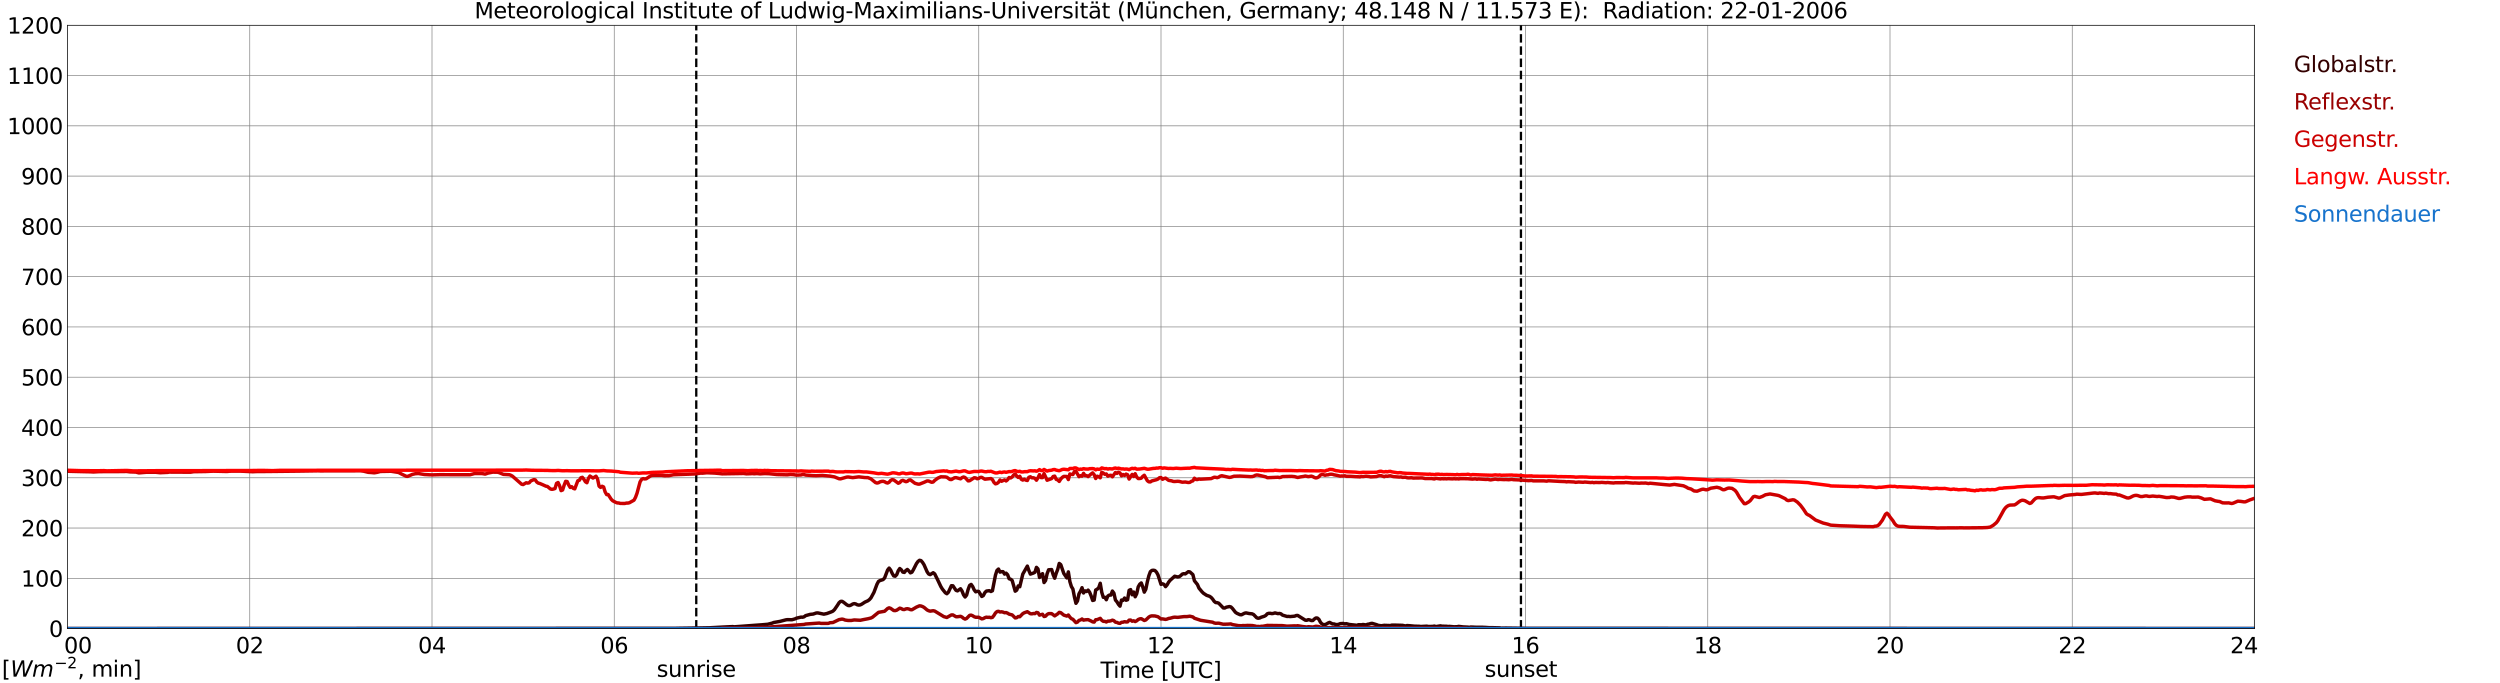 <?xml version="1.0" encoding="utf-8" standalone="no"?>
<!DOCTYPE svg PUBLIC "-//W3C//DTD SVG 1.1//EN"
  "http://www.w3.org/Graphics/SVG/1.1/DTD/svg11.dtd">
<svg xmlns:xlink="http://www.w3.org/1999/xlink" width="1085.4pt" height="296.64pt" viewBox="0 0 1085.4 296.64" xmlns="http://www.w3.org/2000/svg" version="1.1">
 <defs>
  <style type="text/css">*{stroke-linejoin: round; stroke-linecap: butt}</style>
 </defs>
 <g id="figure_1">
  <g id="patch_1">
   <path d="M 0 296.64 
L 1085.4 296.64 
L 1085.4 0 
L 0 0 
z
" style="fill: #ffffff"/>
  </g>
  <g id="axes_1">
   <g id="patch_2">
    <path d="M 29.306 272.909 
L 978.814 272.909 
L 978.814 10.976 
L 29.306 10.976 
z
" style="fill: #ffffff"/>
   </g>
   <g id="patch_3">
    <path d="M 978.814 272.909 
L 978.814 272.909 
L 978.814 10.976 
L 978.814 10.976 
z
" clip-path="url(#p3d72aaccd0)" style="fill: #d3d3d3; opacity: 0.25; stroke: #d3d3d3; stroke-linejoin: miter"/>
   </g>
   <g id="matplotlib.axis_1">
    <g id="xtick_1">
     <g id="line2d_1">
      <path d="M 29.306 272.909 
L 29.306 10.976 
" clip-path="url(#p3d72aaccd0)" style="fill: none; stroke: #808080; stroke-width: 0.3; stroke-linecap: square"/>
     </g>
     <g id="line2d_2"/>
     <g id="text_1">
      <!--    00 -->
      <g transform="translate(18.733 283.627) scale(0.095 -0.095)">
       <defs>
        <path id="DejaVuSans-20" transform="scale(0.016)"/>
        <path id="DejaVuSans-30" d="M 2034 4250 
Q 1547 4250 1301 3770 
Q 1056 3291 1056 2328 
Q 1056 1369 1301 889 
Q 1547 409 2034 409 
Q 2525 409 2770 889 
Q 3016 1369 3016 2328 
Q 3016 3291 2770 3770 
Q 2525 4250 2034 4250 
z
M 2034 4750 
Q 2819 4750 3233 4129 
Q 3647 3509 3647 2328 
Q 3647 1150 3233 529 
Q 2819 -91 2034 -91 
Q 1250 -91 836 529 
Q 422 1150 422 2328 
Q 422 3509 836 4129 
Q 1250 4750 2034 4750 
z
" transform="scale(0.016)"/>
       </defs>
       <use xlink:href="#DejaVuSans-20"/>
       <use xlink:href="#DejaVuSans-20" transform="translate(31.787 0)"/>
       <use xlink:href="#DejaVuSans-20" transform="translate(63.574 0)"/>
       <use xlink:href="#DejaVuSans-30" transform="translate(95.361 0)"/>
       <use xlink:href="#DejaVuSans-30" transform="translate(158.984 0)"/>
      </g>
     </g>
    </g>
    <g id="xtick_2">
     <g id="line2d_3">
      <path d="M 108.431 272.909 
L 108.431 10.976 
" clip-path="url(#p3d72aaccd0)" style="fill: none; stroke: #808080; stroke-width: 0.3; stroke-linecap: square"/>
     </g>
     <g id="line2d_4"/>
     <g id="text_2">
      <!-- 02 -->
      <g transform="translate(102.387 283.627) scale(0.095 -0.095)">
       <defs>
        <path id="DejaVuSans-32" d="M 1228 531 
L 3431 531 
L 3431 0 
L 469 0 
L 469 531 
Q 828 903 1448 1529 
Q 2069 2156 2228 2338 
Q 2531 2678 2651 2914 
Q 2772 3150 2772 3378 
Q 2772 3750 2511 3984 
Q 2250 4219 1831 4219 
Q 1534 4219 1204 4116 
Q 875 4013 500 3803 
L 500 4441 
Q 881 4594 1212 4672 
Q 1544 4750 1819 4750 
Q 2544 4750 2975 4387 
Q 3406 4025 3406 3419 
Q 3406 3131 3298 2873 
Q 3191 2616 2906 2266 
Q 2828 2175 2409 1742 
Q 1991 1309 1228 531 
z
" transform="scale(0.016)"/>
       </defs>
       <use xlink:href="#DejaVuSans-30"/>
       <use xlink:href="#DejaVuSans-32" transform="translate(63.623 0)"/>
      </g>
     </g>
    </g>
    <g id="xtick_3">
     <g id="line2d_5">
      <path d="M 187.557 272.909 
L 187.557 10.976 
" clip-path="url(#p3d72aaccd0)" style="fill: none; stroke: #808080; stroke-width: 0.3; stroke-linecap: square"/>
     </g>
     <g id="line2d_6"/>
     <g id="text_3">
      <!-- 04 -->
      <g transform="translate(181.513 283.627) scale(0.095 -0.095)">
       <defs>
        <path id="DejaVuSans-34" d="M 2419 4116 
L 825 1625 
L 2419 1625 
L 2419 4116 
z
M 2253 4666 
L 3047 4666 
L 3047 1625 
L 3713 1625 
L 3713 1100 
L 3047 1100 
L 3047 0 
L 2419 0 
L 2419 1100 
L 313 1100 
L 313 1709 
L 2253 4666 
z
" transform="scale(0.016)"/>
       </defs>
       <use xlink:href="#DejaVuSans-30"/>
       <use xlink:href="#DejaVuSans-34" transform="translate(63.623 0)"/>
      </g>
     </g>
    </g>
    <g id="xtick_4">
     <g id="line2d_7">
      <path d="M 266.683 272.909 
L 266.683 10.976 
" clip-path="url(#p3d72aaccd0)" style="fill: none; stroke: #808080; stroke-width: 0.3; stroke-linecap: square"/>
     </g>
     <g id="line2d_8"/>
     <g id="text_4">
      <!-- 06 -->
      <g transform="translate(260.638 283.627) scale(0.095 -0.095)">
       <defs>
        <path id="DejaVuSans-36" d="M 2113 2584 
Q 1688 2584 1439 2293 
Q 1191 2003 1191 1497 
Q 1191 994 1439 701 
Q 1688 409 2113 409 
Q 2538 409 2786 701 
Q 3034 994 3034 1497 
Q 3034 2003 2786 2293 
Q 2538 2584 2113 2584 
z
M 3366 4563 
L 3366 3988 
Q 3128 4100 2886 4159 
Q 2644 4219 2406 4219 
Q 1781 4219 1451 3797 
Q 1122 3375 1075 2522 
Q 1259 2794 1537 2939 
Q 1816 3084 2150 3084 
Q 2853 3084 3261 2657 
Q 3669 2231 3669 1497 
Q 3669 778 3244 343 
Q 2819 -91 2113 -91 
Q 1303 -91 875 529 
Q 447 1150 447 2328 
Q 447 3434 972 4092 
Q 1497 4750 2381 4750 
Q 2619 4750 2861 4703 
Q 3103 4656 3366 4563 
z
" transform="scale(0.016)"/>
       </defs>
       <use xlink:href="#DejaVuSans-30"/>
       <use xlink:href="#DejaVuSans-36" transform="translate(63.623 0)"/>
      </g>
     </g>
    </g>
    <g id="xtick_5">
     <g id="line2d_9">
      <path d="M 345.808 272.909 
L 345.808 10.976 
" clip-path="url(#p3d72aaccd0)" style="fill: none; stroke: #808080; stroke-width: 0.3; stroke-linecap: square"/>
     </g>
     <g id="line2d_10"/>
     <g id="text_5">
      <!-- 08 -->
      <g transform="translate(339.764 283.627) scale(0.095 -0.095)">
       <defs>
        <path id="DejaVuSans-38" d="M 2034 2216 
Q 1584 2216 1326 1975 
Q 1069 1734 1069 1313 
Q 1069 891 1326 650 
Q 1584 409 2034 409 
Q 2484 409 2743 651 
Q 3003 894 3003 1313 
Q 3003 1734 2745 1975 
Q 2488 2216 2034 2216 
z
M 1403 2484 
Q 997 2584 770 2862 
Q 544 3141 544 3541 
Q 544 4100 942 4425 
Q 1341 4750 2034 4750 
Q 2731 4750 3128 4425 
Q 3525 4100 3525 3541 
Q 3525 3141 3298 2862 
Q 3072 2584 2669 2484 
Q 3125 2378 3379 2068 
Q 3634 1759 3634 1313 
Q 3634 634 3220 271 
Q 2806 -91 2034 -91 
Q 1263 -91 848 271 
Q 434 634 434 1313 
Q 434 1759 690 2068 
Q 947 2378 1403 2484 
z
M 1172 3481 
Q 1172 3119 1398 2916 
Q 1625 2713 2034 2713 
Q 2441 2713 2670 2916 
Q 2900 3119 2900 3481 
Q 2900 3844 2670 4047 
Q 2441 4250 2034 4250 
Q 1625 4250 1398 4047 
Q 1172 3844 1172 3481 
z
" transform="scale(0.016)"/>
       </defs>
       <use xlink:href="#DejaVuSans-30"/>
       <use xlink:href="#DejaVuSans-38" transform="translate(63.623 0)"/>
      </g>
     </g>
    </g>
    <g id="xtick_6">
     <g id="line2d_11">
      <path d="M 424.934 272.909 
L 424.934 10.976 
" clip-path="url(#p3d72aaccd0)" style="fill: none; stroke: #808080; stroke-width: 0.3; stroke-linecap: square"/>
     </g>
     <g id="line2d_12"/>
     <g id="text_6">
      <!-- 10 -->
      <g transform="translate(418.89 283.627) scale(0.095 -0.095)">
       <defs>
        <path id="DejaVuSans-31" d="M 794 531 
L 1825 531 
L 1825 4091 
L 703 3866 
L 703 4441 
L 1819 4666 
L 2450 4666 
L 2450 531 
L 3481 531 
L 3481 0 
L 794 0 
L 794 531 
z
" transform="scale(0.016)"/>
       </defs>
       <use xlink:href="#DejaVuSans-31"/>
       <use xlink:href="#DejaVuSans-30" transform="translate(63.623 0)"/>
      </g>
     </g>
    </g>
    <g id="xtick_7">
     <g id="line2d_13">
      <path d="M 504.06 272.909 
L 504.06 10.976 
" clip-path="url(#p3d72aaccd0)" style="fill: none; stroke: #808080; stroke-width: 0.3; stroke-linecap: square"/>
     </g>
     <g id="line2d_14"/>
     <g id="text_7">
      <!-- 12 -->
      <g transform="translate(498.015 283.627) scale(0.095 -0.095)">
       <use xlink:href="#DejaVuSans-31"/>
       <use xlink:href="#DejaVuSans-32" transform="translate(63.623 0)"/>
      </g>
     </g>
    </g>
    <g id="xtick_8">
     <g id="line2d_15">
      <path d="M 583.185 272.909 
L 583.185 10.976 
" clip-path="url(#p3d72aaccd0)" style="fill: none; stroke: #808080; stroke-width: 0.3; stroke-linecap: square"/>
     </g>
     <g id="line2d_16"/>
     <g id="text_8">
      <!-- 14 -->
      <g transform="translate(577.141 283.627) scale(0.095 -0.095)">
       <use xlink:href="#DejaVuSans-31"/>
       <use xlink:href="#DejaVuSans-34" transform="translate(63.623 0)"/>
      </g>
     </g>
    </g>
    <g id="xtick_9">
     <g id="line2d_17">
      <path d="M 662.311 272.909 
L 662.311 10.976 
" clip-path="url(#p3d72aaccd0)" style="fill: none; stroke: #808080; stroke-width: 0.3; stroke-linecap: square"/>
     </g>
     <g id="line2d_18"/>
     <g id="text_9">
      <!-- 16 -->
      <g transform="translate(656.267 283.627) scale(0.095 -0.095)">
       <use xlink:href="#DejaVuSans-31"/>
       <use xlink:href="#DejaVuSans-36" transform="translate(63.623 0)"/>
      </g>
     </g>
    </g>
    <g id="xtick_10">
     <g id="line2d_19">
      <path d="M 741.437 272.909 
L 741.437 10.976 
" clip-path="url(#p3d72aaccd0)" style="fill: none; stroke: #808080; stroke-width: 0.3; stroke-linecap: square"/>
     </g>
     <g id="line2d_20"/>
     <g id="text_10">
      <!-- 18 -->
      <g transform="translate(735.392 283.627) scale(0.095 -0.095)">
       <use xlink:href="#DejaVuSans-31"/>
       <use xlink:href="#DejaVuSans-38" transform="translate(63.623 0)"/>
      </g>
     </g>
    </g>
    <g id="xtick_11">
     <g id="line2d_21">
      <path d="M 820.562 272.909 
L 820.562 10.976 
" clip-path="url(#p3d72aaccd0)" style="fill: none; stroke: #808080; stroke-width: 0.3; stroke-linecap: square"/>
     </g>
     <g id="line2d_22"/>
     <g id="text_11">
      <!-- 20 -->
      <g transform="translate(814.518 283.627) scale(0.095 -0.095)">
       <use xlink:href="#DejaVuSans-32"/>
       <use xlink:href="#DejaVuSans-30" transform="translate(63.623 0)"/>
      </g>
     </g>
    </g>
    <g id="xtick_12">
     <g id="line2d_23">
      <path d="M 899.688 272.909 
L 899.688 10.976 
" clip-path="url(#p3d72aaccd0)" style="fill: none; stroke: #808080; stroke-width: 0.3; stroke-linecap: square"/>
     </g>
     <g id="line2d_24"/>
     <g id="text_12">
      <!-- 22 -->
      <g transform="translate(893.644 283.627) scale(0.095 -0.095)">
       <use xlink:href="#DejaVuSans-32"/>
       <use xlink:href="#DejaVuSans-32" transform="translate(63.623 0)"/>
      </g>
     </g>
    </g>
    <g id="xtick_13">
     <g id="line2d_25">
      <path d="M 978.814 272.909 
L 978.814 10.976 
" clip-path="url(#p3d72aaccd0)" style="fill: none; stroke: #808080; stroke-width: 0.3; stroke-linecap: square"/>
     </g>
     <g id="line2d_26"/>
     <g id="text_13">
      <!-- 24    -->
      <g transform="translate(968.241 283.627) scale(0.095 -0.095)">
       <use xlink:href="#DejaVuSans-32"/>
       <use xlink:href="#DejaVuSans-34" transform="translate(63.623 0)"/>
       <use xlink:href="#DejaVuSans-20" transform="translate(127.246 0)"/>
       <use xlink:href="#DejaVuSans-20" transform="translate(159.033 0)"/>
       <use xlink:href="#DejaVuSans-20" transform="translate(190.82 0)"/>
      </g>
     </g>
    </g>
    <g id="text_14">
     <!-- Time [UTC] -->
     <g transform="translate(477.806 294.322) scale(0.095 -0.095)">
      <defs>
       <path id="DejaVuSans-54" d="M -19 4666 
L 3928 4666 
L 3928 4134 
L 2272 4134 
L 2272 0 
L 1638 0 
L 1638 4134 
L -19 4134 
L -19 4666 
z
" transform="scale(0.016)"/>
       <path id="DejaVuSans-69" d="M 603 3500 
L 1178 3500 
L 1178 0 
L 603 0 
L 603 3500 
z
M 603 4863 
L 1178 4863 
L 1178 4134 
L 603 4134 
L 603 4863 
z
" transform="scale(0.016)"/>
       <path id="DejaVuSans-6d" d="M 3328 2828 
Q 3544 3216 3844 3400 
Q 4144 3584 4550 3584 
Q 5097 3584 5394 3201 
Q 5691 2819 5691 2113 
L 5691 0 
L 5113 0 
L 5113 2094 
Q 5113 2597 4934 2840 
Q 4756 3084 4391 3084 
Q 3944 3084 3684 2787 
Q 3425 2491 3425 1978 
L 3425 0 
L 2847 0 
L 2847 2094 
Q 2847 2600 2669 2842 
Q 2491 3084 2119 3084 
Q 1678 3084 1418 2786 
Q 1159 2488 1159 1978 
L 1159 0 
L 581 0 
L 581 3500 
L 1159 3500 
L 1159 2956 
Q 1356 3278 1631 3431 
Q 1906 3584 2284 3584 
Q 2666 3584 2933 3390 
Q 3200 3197 3328 2828 
z
" transform="scale(0.016)"/>
       <path id="DejaVuSans-65" d="M 3597 1894 
L 3597 1613 
L 953 1613 
Q 991 1019 1311 708 
Q 1631 397 2203 397 
Q 2534 397 2845 478 
Q 3156 559 3463 722 
L 3463 178 
Q 3153 47 2828 -22 
Q 2503 -91 2169 -91 
Q 1331 -91 842 396 
Q 353 884 353 1716 
Q 353 2575 817 3079 
Q 1281 3584 2069 3584 
Q 2775 3584 3186 3129 
Q 3597 2675 3597 1894 
z
M 3022 2063 
Q 3016 2534 2758 2815 
Q 2500 3097 2075 3097 
Q 1594 3097 1305 2825 
Q 1016 2553 972 2059 
L 3022 2063 
z
" transform="scale(0.016)"/>
       <path id="DejaVuSans-5b" d="M 550 4863 
L 1875 4863 
L 1875 4416 
L 1125 4416 
L 1125 -397 
L 1875 -397 
L 1875 -844 
L 550 -844 
L 550 4863 
z
" transform="scale(0.016)"/>
       <path id="DejaVuSans-55" d="M 556 4666 
L 1191 4666 
L 1191 1831 
Q 1191 1081 1462 751 
Q 1734 422 2344 422 
Q 2950 422 3222 751 
Q 3494 1081 3494 1831 
L 3494 4666 
L 4128 4666 
L 4128 1753 
Q 4128 841 3676 375 
Q 3225 -91 2344 -91 
Q 1459 -91 1007 375 
Q 556 841 556 1753 
L 556 4666 
z
" transform="scale(0.016)"/>
       <path id="DejaVuSans-43" d="M 4122 4306 
L 4122 3641 
Q 3803 3938 3442 4084 
Q 3081 4231 2675 4231 
Q 1875 4231 1450 3742 
Q 1025 3253 1025 2328 
Q 1025 1406 1450 917 
Q 1875 428 2675 428 
Q 3081 428 3442 575 
Q 3803 722 4122 1019 
L 4122 359 
Q 3791 134 3420 21 
Q 3050 -91 2638 -91 
Q 1578 -91 968 557 
Q 359 1206 359 2328 
Q 359 3453 968 4101 
Q 1578 4750 2638 4750 
Q 3056 4750 3426 4639 
Q 3797 4528 4122 4306 
z
" transform="scale(0.016)"/>
       <path id="DejaVuSans-5d" d="M 1947 4863 
L 1947 -844 
L 622 -844 
L 622 -397 
L 1369 -397 
L 1369 4416 
L 622 4416 
L 622 4863 
L 1947 4863 
z
" transform="scale(0.016)"/>
      </defs>
      <use xlink:href="#DejaVuSans-54"/>
      <use xlink:href="#DejaVuSans-69" transform="translate(57.959 0)"/>
      <use xlink:href="#DejaVuSans-6d" transform="translate(85.742 0)"/>
      <use xlink:href="#DejaVuSans-65" transform="translate(183.154 0)"/>
      <use xlink:href="#DejaVuSans-20" transform="translate(244.678 0)"/>
      <use xlink:href="#DejaVuSans-5b" transform="translate(276.465 0)"/>
      <use xlink:href="#DejaVuSans-55" transform="translate(315.479 0)"/>
      <use xlink:href="#DejaVuSans-54" transform="translate(388.672 0)"/>
      <use xlink:href="#DejaVuSans-43" transform="translate(443.881 0)"/>
      <use xlink:href="#DejaVuSans-5d" transform="translate(513.705 0)"/>
     </g>
    </g>
   </g>
   <g id="matplotlib.axis_2">
    <g id="ytick_1">
     <g id="line2d_27">
      <path d="M 29.306 272.909 
L 978.814 272.909 
" clip-path="url(#p3d72aaccd0)" style="fill: none; stroke: #808080; stroke-width: 0.3; stroke-linecap: square"/>
     </g>
     <g id="line2d_28"/>
     <g id="text_15">
      <!-- 0 -->
      <g transform="translate(21.261 276.518) scale(0.095 -0.095)">
       <use xlink:href="#DejaVuSans-30"/>
      </g>
     </g>
    </g>
    <g id="ytick_2">
     <g id="line2d_29">
      <path d="M 29.306 251.081 
L 978.814 251.081 
" clip-path="url(#p3d72aaccd0)" style="fill: none; stroke: #808080; stroke-width: 0.3; stroke-linecap: square"/>
     </g>
     <g id="line2d_30"/>
     <g id="text_16">
      <!-- 100 -->
      <g transform="translate(9.173 254.69) scale(0.095 -0.095)">
       <use xlink:href="#DejaVuSans-31"/>
       <use xlink:href="#DejaVuSans-30" transform="translate(63.623 0)"/>
       <use xlink:href="#DejaVuSans-30" transform="translate(127.246 0)"/>
      </g>
     </g>
    </g>
    <g id="ytick_3">
     <g id="line2d_31">
      <path d="M 29.306 229.253 
L 978.814 229.253 
" clip-path="url(#p3d72aaccd0)" style="fill: none; stroke: #808080; stroke-width: 0.3; stroke-linecap: square"/>
     </g>
     <g id="line2d_32"/>
     <g id="text_17">
      <!-- 200 -->
      <g transform="translate(9.173 232.863) scale(0.095 -0.095)">
       <use xlink:href="#DejaVuSans-32"/>
       <use xlink:href="#DejaVuSans-30" transform="translate(63.623 0)"/>
       <use xlink:href="#DejaVuSans-30" transform="translate(127.246 0)"/>
      </g>
     </g>
    </g>
    <g id="ytick_4">
     <g id="line2d_33">
      <path d="M 29.306 207.426 
L 978.814 207.426 
" clip-path="url(#p3d72aaccd0)" style="fill: none; stroke: #808080; stroke-width: 0.3; stroke-linecap: square"/>
     </g>
     <g id="line2d_34"/>
     <g id="text_18">
      <!-- 300 -->
      <g transform="translate(9.173 211.035) scale(0.095 -0.095)">
       <defs>
        <path id="DejaVuSans-33" d="M 2597 2516 
Q 3050 2419 3304 2112 
Q 3559 1806 3559 1356 
Q 3559 666 3084 287 
Q 2609 -91 1734 -91 
Q 1441 -91 1130 -33 
Q 819 25 488 141 
L 488 750 
Q 750 597 1062 519 
Q 1375 441 1716 441 
Q 2309 441 2620 675 
Q 2931 909 2931 1356 
Q 2931 1769 2642 2001 
Q 2353 2234 1838 2234 
L 1294 2234 
L 1294 2753 
L 1863 2753 
Q 2328 2753 2575 2939 
Q 2822 3125 2822 3475 
Q 2822 3834 2567 4026 
Q 2313 4219 1838 4219 
Q 1578 4219 1281 4162 
Q 984 4106 628 3988 
L 628 4550 
Q 988 4650 1302 4700 
Q 1616 4750 1894 4750 
Q 2613 4750 3031 4423 
Q 3450 4097 3450 3541 
Q 3450 3153 3228 2886 
Q 3006 2619 2597 2516 
z
" transform="scale(0.016)"/>
       </defs>
       <use xlink:href="#DejaVuSans-33"/>
       <use xlink:href="#DejaVuSans-30" transform="translate(63.623 0)"/>
       <use xlink:href="#DejaVuSans-30" transform="translate(127.246 0)"/>
      </g>
     </g>
    </g>
    <g id="ytick_5">
     <g id="line2d_35">
      <path d="M 29.306 185.598 
L 978.814 185.598 
" clip-path="url(#p3d72aaccd0)" style="fill: none; stroke: #808080; stroke-width: 0.3; stroke-linecap: square"/>
     </g>
     <g id="line2d_36"/>
     <g id="text_19">
      <!-- 400 -->
      <g transform="translate(9.173 189.207) scale(0.095 -0.095)">
       <use xlink:href="#DejaVuSans-34"/>
       <use xlink:href="#DejaVuSans-30" transform="translate(63.623 0)"/>
       <use xlink:href="#DejaVuSans-30" transform="translate(127.246 0)"/>
      </g>
     </g>
    </g>
    <g id="ytick_6">
     <g id="line2d_37">
      <path d="M 29.306 163.77 
L 978.814 163.77 
" clip-path="url(#p3d72aaccd0)" style="fill: none; stroke: #808080; stroke-width: 0.3; stroke-linecap: square"/>
     </g>
     <g id="line2d_38"/>
     <g id="text_20">
      <!-- 500 -->
      <g transform="translate(9.173 167.379) scale(0.095 -0.095)">
       <defs>
        <path id="DejaVuSans-35" d="M 691 4666 
L 3169 4666 
L 3169 4134 
L 1269 4134 
L 1269 2991 
Q 1406 3038 1543 3061 
Q 1681 3084 1819 3084 
Q 2600 3084 3056 2656 
Q 3513 2228 3513 1497 
Q 3513 744 3044 326 
Q 2575 -91 1722 -91 
Q 1428 -91 1123 -41 
Q 819 9 494 109 
L 494 744 
Q 775 591 1075 516 
Q 1375 441 1709 441 
Q 2250 441 2565 725 
Q 2881 1009 2881 1497 
Q 2881 1984 2565 2268 
Q 2250 2553 1709 2553 
Q 1456 2553 1204 2497 
Q 953 2441 691 2322 
L 691 4666 
z
" transform="scale(0.016)"/>
       </defs>
       <use xlink:href="#DejaVuSans-35"/>
       <use xlink:href="#DejaVuSans-30" transform="translate(63.623 0)"/>
       <use xlink:href="#DejaVuSans-30" transform="translate(127.246 0)"/>
      </g>
     </g>
    </g>
    <g id="ytick_7">
     <g id="line2d_39">
      <path d="M 29.306 141.942 
L 978.814 141.942 
" clip-path="url(#p3d72aaccd0)" style="fill: none; stroke: #808080; stroke-width: 0.3; stroke-linecap: square"/>
     </g>
     <g id="line2d_40"/>
     <g id="text_21">
      <!-- 600 -->
      <g transform="translate(9.173 145.551) scale(0.095 -0.095)">
       <use xlink:href="#DejaVuSans-36"/>
       <use xlink:href="#DejaVuSans-30" transform="translate(63.623 0)"/>
       <use xlink:href="#DejaVuSans-30" transform="translate(127.246 0)"/>
      </g>
     </g>
    </g>
    <g id="ytick_8">
     <g id="line2d_41">
      <path d="M 29.306 120.114 
L 978.814 120.114 
" clip-path="url(#p3d72aaccd0)" style="fill: none; stroke: #808080; stroke-width: 0.3; stroke-linecap: square"/>
     </g>
     <g id="line2d_42"/>
     <g id="text_22">
      <!-- 700 -->
      <g transform="translate(9.173 123.724) scale(0.095 -0.095)">
       <defs>
        <path id="DejaVuSans-37" d="M 525 4666 
L 3525 4666 
L 3525 4397 
L 1831 0 
L 1172 0 
L 2766 4134 
L 525 4134 
L 525 4666 
z
" transform="scale(0.016)"/>
       </defs>
       <use xlink:href="#DejaVuSans-37"/>
       <use xlink:href="#DejaVuSans-30" transform="translate(63.623 0)"/>
       <use xlink:href="#DejaVuSans-30" transform="translate(127.246 0)"/>
      </g>
     </g>
    </g>
    <g id="ytick_9">
     <g id="line2d_43">
      <path d="M 29.306 98.287 
L 978.814 98.287 
" clip-path="url(#p3d72aaccd0)" style="fill: none; stroke: #808080; stroke-width: 0.3; stroke-linecap: square"/>
     </g>
     <g id="line2d_44"/>
     <g id="text_23">
      <!-- 800 -->
      <g transform="translate(9.173 101.896) scale(0.095 -0.095)">
       <use xlink:href="#DejaVuSans-38"/>
       <use xlink:href="#DejaVuSans-30" transform="translate(63.623 0)"/>
       <use xlink:href="#DejaVuSans-30" transform="translate(127.246 0)"/>
      </g>
     </g>
    </g>
    <g id="ytick_10">
     <g id="line2d_45">
      <path d="M 29.306 76.459 
L 978.814 76.459 
" clip-path="url(#p3d72aaccd0)" style="fill: none; stroke: #808080; stroke-width: 0.3; stroke-linecap: square"/>
     </g>
     <g id="line2d_46"/>
     <g id="text_24">
      <!-- 900 -->
      <g transform="translate(9.173 80.068) scale(0.095 -0.095)">
       <defs>
        <path id="DejaVuSans-39" d="M 703 97 
L 703 672 
Q 941 559 1184 500 
Q 1428 441 1663 441 
Q 2288 441 2617 861 
Q 2947 1281 2994 2138 
Q 2813 1869 2534 1725 
Q 2256 1581 1919 1581 
Q 1219 1581 811 2004 
Q 403 2428 403 3163 
Q 403 3881 828 4315 
Q 1253 4750 1959 4750 
Q 2769 4750 3195 4129 
Q 3622 3509 3622 2328 
Q 3622 1225 3098 567 
Q 2575 -91 1691 -91 
Q 1453 -91 1209 -44 
Q 966 3 703 97 
z
M 1959 2075 
Q 2384 2075 2632 2365 
Q 2881 2656 2881 3163 
Q 2881 3666 2632 3958 
Q 2384 4250 1959 4250 
Q 1534 4250 1286 3958 
Q 1038 3666 1038 3163 
Q 1038 2656 1286 2365 
Q 1534 2075 1959 2075 
z
" transform="scale(0.016)"/>
       </defs>
       <use xlink:href="#DejaVuSans-39"/>
       <use xlink:href="#DejaVuSans-30" transform="translate(63.623 0)"/>
       <use xlink:href="#DejaVuSans-30" transform="translate(127.246 0)"/>
      </g>
     </g>
    </g>
    <g id="ytick_11">
     <g id="line2d_47">
      <path d="M 29.306 54.631 
L 978.814 54.631 
" clip-path="url(#p3d72aaccd0)" style="fill: none; stroke: #808080; stroke-width: 0.3; stroke-linecap: square"/>
     </g>
     <g id="line2d_48"/>
     <g id="text_25">
      <!-- 1000 -->
      <g transform="translate(3.128 58.24) scale(0.095 -0.095)">
       <use xlink:href="#DejaVuSans-31"/>
       <use xlink:href="#DejaVuSans-30" transform="translate(63.623 0)"/>
       <use xlink:href="#DejaVuSans-30" transform="translate(127.246 0)"/>
       <use xlink:href="#DejaVuSans-30" transform="translate(190.869 0)"/>
      </g>
     </g>
    </g>
    <g id="ytick_12">
     <g id="line2d_49">
      <path d="M 29.306 32.803 
L 978.814 32.803 
" clip-path="url(#p3d72aaccd0)" style="fill: none; stroke: #808080; stroke-width: 0.3; stroke-linecap: square"/>
     </g>
     <g id="line2d_50"/>
     <g id="text_26">
      <!-- 1100 -->
      <g transform="translate(3.128 36.413) scale(0.095 -0.095)">
       <use xlink:href="#DejaVuSans-31"/>
       <use xlink:href="#DejaVuSans-31" transform="translate(63.623 0)"/>
       <use xlink:href="#DejaVuSans-30" transform="translate(127.246 0)"/>
       <use xlink:href="#DejaVuSans-30" transform="translate(190.869 0)"/>
      </g>
     </g>
    </g>
    <g id="ytick_13">
     <g id="line2d_51">
      <path d="M 29.306 10.976 
L 978.814 10.976 
" clip-path="url(#p3d72aaccd0)" style="fill: none; stroke: #808080; stroke-width: 0.3; stroke-linecap: square"/>
     </g>
     <g id="line2d_52"/>
     <g id="text_27">
      <!-- 1200 -->
      <g transform="translate(3.128 14.585) scale(0.095 -0.095)">
       <use xlink:href="#DejaVuSans-31"/>
       <use xlink:href="#DejaVuSans-32" transform="translate(63.623 0)"/>
       <use xlink:href="#DejaVuSans-30" transform="translate(127.246 0)"/>
       <use xlink:href="#DejaVuSans-30" transform="translate(190.869 0)"/>
      </g>
     </g>
    </g>
   </g>
   <g id="line2d_53">
    <path d="M 302.289 272.909 
L 302.289 10.976 
" clip-path="url(#p3d72aaccd0)" style="fill: none; stroke-dasharray: 3.7,1.6; stroke-dashoffset: 0; stroke: #000000"/>
   </g>
   <g id="line2d_54">
    <path d="M 660.333 272.909 
L 660.333 10.976 
" clip-path="url(#p3d72aaccd0)" style="fill: none; stroke-dasharray: 3.7,1.6; stroke-dashoffset: 0; stroke: #000000"/>
   </g>
   <g id="line2d_55">
    <path d="M 29.306 272.909 
L 293.058 272.821 
L 295.036 272.776 
L 300.971 272.684 
L 302.289 272.638 
L 303.608 272.638 
L 308.224 272.546 
L 314.158 272.226 
L 316.136 272.134 
L 318.114 272.042 
L 318.774 272.134 
L 320.093 272.042 
L 329.324 271.357 
L 330.643 271.265 
L 333.28 271.036 
L 335.258 270.534 
L 335.918 270.259 
L 338.555 269.801 
L 341.193 269.115 
L 341.852 269.023 
L 343.83 269.069 
L 345.149 268.703 
L 345.808 268.382 
L 347.787 267.926 
L 348.446 267.971 
L 349.105 267.788 
L 349.765 267.284 
L 351.743 266.736 
L 353.062 266.598 
L 354.38 266.14 
L 355.04 266.094 
L 357.677 266.644 
L 358.996 266.369 
L 360.974 265.636 
L 361.634 265.317 
L 362.293 264.675 
L 363.612 262.755 
L 364.271 261.702 
L 364.93 261.107 
L 365.59 261.061 
L 366.249 261.473 
L 367.568 262.525 
L 368.227 262.892 
L 368.887 262.938 
L 369.546 262.663 
L 370.206 262.25 
L 370.865 262.067 
L 371.524 262.204 
L 372.184 262.571 
L 372.843 262.709 
L 373.502 262.617 
L 374.162 262.296 
L 375.481 261.427 
L 376.799 260.832 
L 377.459 260.329 
L 378.118 259.596 
L 379.437 257.171 
L 380.756 253.648 
L 381.415 252.413 
L 382.074 252.046 
L 383.393 251.633 
L 384.053 250.948 
L 385.371 247.471 
L 386.031 246.646 
L 386.69 247.517 
L 387.349 248.933 
L 388.009 250.033 
L 388.668 250.171 
L 389.328 249.483 
L 389.987 247.789 
L 390.646 246.829 
L 391.306 247.379 
L 391.965 248.385 
L 392.624 248.523 
L 393.284 247.698 
L 393.943 247.242 
L 394.603 247.881 
L 395.262 248.706 
L 395.921 248.431 
L 396.581 247.287 
L 397.899 244.679 
L 398.559 243.764 
L 399.218 243.26 
L 399.878 243.398 
L 400.537 244.175 
L 401.196 245.227 
L 402.515 248.248 
L 403.175 249.208 
L 403.834 249.483 
L 405.153 248.66 
L 405.812 249.162 
L 407.131 251.817 
L 408.45 254.608 
L 409.109 255.706 
L 410.428 257.354 
L 411.087 257.767 
L 411.746 257.125 
L 413.065 254.288 
L 413.725 254.333 
L 415.043 256.302 
L 415.703 256.531 
L 417.022 255.615 
L 417.681 256.621 
L 418.34 258.269 
L 419 259.186 
L 419.659 258.361 
L 420.318 255.936 
L 420.978 254.15 
L 421.637 253.74 
L 422.297 254.654 
L 422.956 256.119 
L 423.615 256.942 
L 424.275 256.713 
L 424.934 256.804 
L 426.253 258.956 
L 426.912 258.59 
L 427.572 257.308 
L 428.231 256.621 
L 429.55 256.44 
L 430.209 256.804 
L 430.869 256.486 
L 432.187 249.712 
L 432.847 247.652 
L 433.506 247.058 
L 434.165 248.385 
L 434.825 248.202 
L 435.484 248.202 
L 436.144 249.254 
L 436.803 248.844 
L 437.462 249.529 
L 438.122 251.269 
L 438.781 251.496 
L 439.44 252 
L 440.759 256.667 
L 441.419 256.211 
L 442.078 254.379 
L 442.737 254.746 
L 444.056 249.254 
L 446.034 245.777 
L 446.694 247.698 
L 447.353 249.254 
L 448.672 248.798 
L 449.331 248.431 
L 449.991 246.327 
L 450.65 247.012 
L 451.309 250.719 
L 451.969 249.712 
L 452.628 249.071 
L 453.287 252.915 
L 453.947 252.046 
L 454.606 249.117 
L 455.266 247.379 
L 456.584 247.287 
L 457.244 249.529 
L 457.903 251.04 
L 458.563 248.89 
L 459.222 247.196 
L 459.881 244.633 
L 460.541 245.135 
L 461.859 248.979 
L 463.178 250.902 
L 463.838 248.294 
L 464.497 252.504 
L 465.156 254.654 
L 465.816 255.752 
L 466.475 259.186 
L 467.134 261.929 
L 467.794 260.923 
L 468.453 257.813 
L 469.113 256.667 
L 469.772 255.158 
L 470.431 257.446 
L 471.091 256.531 
L 471.75 256.804 
L 472.409 256.211 
L 473.069 257.125 
L 473.728 258.727 
L 474.388 260.694 
L 475.047 260.511 
L 475.706 256.165 
L 476.366 255.798 
L 477.025 255.158 
L 477.685 253.235 
L 478.344 257.171 
L 479.003 259.321 
L 479.663 259.321 
L 480.322 260.375 
L 480.981 258.773 
L 481.641 258.361 
L 482.3 258.361 
L 482.96 256.621 
L 483.619 257.538 
L 484.278 260.511 
L 484.938 261.29 
L 485.597 262.388 
L 486.256 263.165 
L 486.916 260.511 
L 487.575 260.648 
L 488.235 259.642 
L 488.894 260.602 
L 489.553 260.375 
L 490.213 256.302 
L 490.872 255.981 
L 491.532 258.223 
L 492.191 257.033 
L 492.85 259.094 
L 493.51 257.767 
L 494.169 254.792 
L 494.828 253.648 
L 495.488 253.098 
L 496.147 254.838 
L 496.807 257.079 
L 497.466 255.844 
L 498.125 252.596 
L 498.785 249.987 
L 499.444 248.202 
L 500.103 247.652 
L 500.763 247.562 
L 501.422 247.698 
L 502.082 248.385 
L 502.741 249.575 
L 504.06 253.694 
L 504.719 253.465 
L 505.379 253.74 
L 506.038 254.7 
L 506.697 253.923 
L 507.357 252.777 
L 508.016 251.954 
L 509.994 250.171 
L 511.313 250.49 
L 511.972 250.352 
L 512.632 249.896 
L 513.291 249.254 
L 513.95 249.071 
L 514.61 249.162 
L 515.929 248.202 
L 516.588 248.294 
L 517.907 249.483 
L 518.566 252.138 
L 519.885 253.785 
L 520.544 255.34 
L 521.863 256.942 
L 522.522 257.584 
L 523.841 258.452 
L 525.16 258.911 
L 525.819 259.367 
L 526.479 260.1 
L 527.138 261.061 
L 527.797 261.611 
L 528.457 261.657 
L 529.116 261.884 
L 531.094 263.944 
L 531.754 263.99 
L 532.413 263.623 
L 533.732 263.348 
L 534.391 263.486 
L 535.051 264.127 
L 536.369 265.819 
L 537.029 266.278 
L 538.348 266.873 
L 539.007 266.917 
L 540.326 266.232 
L 540.985 266.094 
L 542.304 266.369 
L 543.623 266.507 
L 544.282 266.828 
L 545.601 268.198 
L 546.26 268.428 
L 546.919 268.29 
L 547.579 267.971 
L 548.898 267.559 
L 549.557 267.192 
L 550.216 266.461 
L 550.876 266.278 
L 551.535 266.278 
L 552.195 266.415 
L 552.854 266.323 
L 553.513 266.094 
L 554.832 266.415 
L 555.491 266.323 
L 556.151 266.507 
L 556.81 267.055 
L 558.788 267.65 
L 559.448 267.605 
L 560.107 267.696 
L 562.085 267.513 
L 562.745 267.238 
L 563.404 267.192 
L 564.723 268.017 
L 566.701 269.253 
L 567.36 269.298 
L 568.02 269.023 
L 568.679 269.161 
L 569.338 269.436 
L 569.998 269.39 
L 570.657 268.748 
L 571.317 268.29 
L 571.976 268.336 
L 572.635 268.932 
L 573.295 270.167 
L 573.954 270.898 
L 574.613 271.173 
L 575.273 271.173 
L 575.932 270.898 
L 576.592 270.488 
L 577.251 270.213 
L 578.57 270.898 
L 579.229 270.898 
L 579.889 271.128 
L 580.548 271.173 
L 581.207 271.036 
L 581.867 270.761 
L 583.185 270.671 
L 583.845 270.898 
L 584.504 270.761 
L 585.823 271.128 
L 588.46 271.403 
L 589.12 271.494 
L 589.779 271.219 
L 591.098 271.265 
L 591.757 271.128 
L 593.076 271.311 
L 593.736 271.036 
L 594.395 270.944 
L 595.054 270.717 
L 595.714 270.626 
L 597.692 271.219 
L 598.351 271.494 
L 599.67 271.678 
L 600.989 271.494 
L 603.626 271.586 
L 604.286 271.403 
L 605.604 271.403 
L 608.901 271.494 
L 610.22 271.769 
L 610.879 271.586 
L 612.198 271.678 
L 614.176 271.861 
L 616.154 271.907 
L 616.814 271.999 
L 619.451 271.861 
L 620.111 271.999 
L 622.089 271.953 
L 622.748 271.815 
L 623.408 272.042 
L 625.386 271.724 
L 626.045 271.861 
L 628.023 271.907 
L 628.683 271.999 
L 629.342 271.953 
L 631.32 272.134 
L 632.639 272.088 
L 633.298 271.953 
L 635.276 272.18 
L 637.255 272.271 
L 637.914 272.363 
L 638.573 272.226 
L 640.552 272.317 
L 641.87 272.317 
L 643.189 272.317 
L 645.167 272.409 
L 646.486 272.501 
L 647.805 272.501 
L 651.102 272.592 
L 651.761 272.73 
L 653.739 272.684 
L 660.333 272.776 
L 662.311 272.821 
L 978.154 272.909 
L 978.154 272.909 
" clip-path="url(#p3d72aaccd0)" style="fill: none; stroke: #330000; stroke-width: 1.5; stroke-linecap: square"/>
   </g>
   <g id="line2d_56">
    <path d="M 29.306 272.909 
L 312.839 272.909 
L 313.499 272.693 
L 323.39 272.601 
L 325.368 272.553 
L 328.665 272.507 
L 329.324 272.367 
L 329.983 272.413 
L 331.302 272.322 
L 331.961 272.413 
L 332.621 272.322 
L 333.28 272.367 
L 334.599 272.182 
L 349.105 271.11 
L 349.765 270.925 
L 355.699 270.506 
L 356.359 270.645 
L 359.655 270.645 
L 360.315 270.366 
L 361.634 270.274 
L 364.271 269.017 
L 365.59 268.783 
L 366.249 268.923 
L 366.909 269.202 
L 368.227 269.388 
L 369.546 269.388 
L 370.865 269.157 
L 373.502 269.296 
L 374.821 269.017 
L 376.799 268.644 
L 378.118 268.318 
L 378.777 267.993 
L 381.415 265.852 
L 384.053 265.387 
L 385.371 264.176 
L 386.031 263.896 
L 386.69 264.13 
L 388.009 265.06 
L 388.668 265.108 
L 389.328 264.92 
L 390.646 264.036 
L 391.306 264.224 
L 391.965 264.595 
L 392.624 264.643 
L 393.284 264.363 
L 393.943 264.269 
L 394.603 264.409 
L 395.262 264.688 
L 395.921 264.734 
L 397.899 263.571 
L 399.218 263.012 
L 399.878 263.106 
L 400.537 263.34 
L 401.196 263.711 
L 402.515 264.828 
L 403.175 265.153 
L 403.834 265.339 
L 405.153 265.153 
L 405.812 265.293 
L 409.768 267.714 
L 411.087 268.085 
L 412.406 267.341 
L 413.065 266.969 
L 413.725 266.969 
L 415.043 267.76 
L 415.703 267.76 
L 417.022 267.574 
L 417.681 267.899 
L 418.34 268.458 
L 419 268.783 
L 419.659 268.504 
L 420.978 267.155 
L 421.637 267.061 
L 422.297 267.341 
L 422.956 267.76 
L 423.615 267.993 
L 424.934 267.993 
L 426.253 268.692 
L 426.912 268.552 
L 427.572 268.179 
L 428.231 267.945 
L 428.89 268.039 
L 429.55 267.993 
L 430.209 268.179 
L 430.869 268.039 
L 431.528 267.201 
L 432.187 266.131 
L 432.847 265.527 
L 433.506 265.387 
L 434.165 265.712 
L 434.825 265.618 
L 435.484 265.758 
L 436.144 266.037 
L 436.803 265.946 
L 437.462 266.223 
L 438.122 266.642 
L 439.44 266.969 
L 440.759 268.273 
L 441.419 268.179 
L 442.078 267.666 
L 442.737 267.76 
L 444.056 266.411 
L 444.716 266.037 
L 446.034 265.572 
L 447.353 266.457 
L 448.012 266.502 
L 448.672 266.363 
L 449.331 266.411 
L 449.991 265.898 
L 450.65 266.037 
L 451.309 267.061 
L 452.628 266.69 
L 453.287 267.666 
L 453.947 267.528 
L 454.606 266.782 
L 455.266 266.411 
L 456.584 266.411 
L 457.903 267.389 
L 459.222 266.502 
L 459.881 265.852 
L 460.541 265.992 
L 461.859 267.061 
L 463.178 267.48 
L 463.838 267.015 
L 464.497 267.945 
L 465.156 268.598 
L 465.816 268.877 
L 467.134 270.32 
L 467.794 270.086 
L 468.453 269.342 
L 469.113 269.157 
L 469.772 268.738 
L 470.431 269.248 
L 471.091 269.109 
L 472.409 269.017 
L 473.728 269.622 
L 474.388 269.995 
L 475.047 270.086 
L 475.706 269.063 
L 476.366 269.017 
L 477.685 268.458 
L 478.344 269.296 
L 479.003 269.761 
L 479.663 269.761 
L 480.322 270.041 
L 480.981 269.667 
L 481.641 269.667 
L 482.3 269.528 
L 482.96 269.248 
L 483.619 269.482 
L 484.278 270.134 
L 484.938 270.226 
L 485.597 270.551 
L 486.256 270.645 
L 486.916 270.18 
L 487.575 270.134 
L 488.235 269.901 
L 488.894 270.041 
L 489.553 269.995 
L 490.213 269.248 
L 490.872 269.202 
L 491.532 269.715 
L 492.191 269.528 
L 492.85 269.855 
L 493.51 269.528 
L 494.169 268.969 
L 494.828 268.692 
L 495.488 268.598 
L 496.807 269.388 
L 497.466 269.157 
L 498.785 267.899 
L 499.444 267.528 
L 500.103 267.389 
L 501.422 267.434 
L 502.741 267.76 
L 504.06 268.738 
L 504.719 268.692 
L 506.038 268.923 
L 506.697 268.783 
L 507.357 268.504 
L 508.016 268.412 
L 509.335 268.039 
L 509.994 267.945 
L 511.313 268.039 
L 513.95 267.714 
L 515.269 267.714 
L 516.588 267.528 
L 517.907 267.853 
L 518.566 268.412 
L 520.544 269.063 
L 521.204 269.296 
L 526.479 270.134 
L 527.138 270.46 
L 527.797 270.599 
L 529.116 270.551 
L 531.094 271.019 
L 533.073 270.97 
L 534.391 270.879 
L 535.051 271.158 
L 537.688 271.623 
L 539.007 271.669 
L 539.666 271.577 
L 540.326 271.623 
L 541.644 271.529 
L 543.623 271.577 
L 544.941 271.809 
L 545.601 271.994 
L 546.26 271.948 
L 546.919 272.042 
L 547.579 271.903 
L 548.238 271.903 
L 550.216 271.529 
L 556.81 271.623 
L 558.788 271.855 
L 562.085 271.715 
L 562.745 271.763 
L 563.404 271.669 
L 565.382 271.994 
L 567.36 272.228 
L 568.02 272.088 
L 569.998 272.228 
L 571.317 271.903 
L 572.635 272.042 
L 573.295 272.322 
L 574.613 272.601 
L 577.251 272.461 
L 579.229 272.507 
L 594.395 272.413 
L 595.714 272.413 
L 597.692 272.507 
L 599.67 272.693 
L 600.329 272.553 
L 601.648 272.601 
L 602.307 272.553 
L 603.626 272.647 
L 604.286 272.507 
L 604.945 272.601 
L 606.923 272.461 
L 607.582 272.601 
L 631.98 272.647 
L 632.639 272.741 
L 633.298 272.553 
L 634.617 272.693 
L 636.595 272.741 
L 637.255 272.909 
L 637.914 272.909 
L 638.573 272.693 
L 639.233 272.909 
L 978.154 272.909 
L 978.154 272.909 
" clip-path="url(#p3d72aaccd0)" style="fill: none; stroke: #990000; stroke-width: 1.5; stroke-linecap: square"/>
   </g>
   <g id="line2d_57">
    <path d="M 29.306 204.603 
L 36.559 204.784 
L 39.197 204.839 
L 40.515 204.918 
L 43.153 204.773 
L 53.043 204.734 
L 55.022 204.693 
L 56.34 204.874 
L 58.978 204.966 
L 60.297 205.315 
L 63.594 205.035 
L 67.55 205.033 
L 69.528 205.241 
L 72.825 205.083 
L 73.484 204.966 
L 82.716 205.018 
L 84.034 204.802 
L 89.309 204.715 
L 92.606 204.557 
L 98.541 204.706 
L 99.86 204.566 
L 104.475 204.553 
L 109.75 204.811 
L 111.069 204.741 
L 116.344 204.701 
L 129.532 204.549 
L 132.829 204.498 
L 138.104 204.413 
L 139.422 204.468 
L 140.741 204.446 
L 147.994 204.439 
L 156.566 204.413 
L 157.885 204.575 
L 159.863 205.075 
L 161.182 205.16 
L 162.501 205.289 
L 163.819 205.055 
L 165.138 204.697 
L 169.754 204.603 
L 173.051 205.134 
L 174.37 205.83 
L 176.348 206.779 
L 177.007 206.821 
L 178.326 206.275 
L 178.985 205.97 
L 180.304 205.677 
L 181.623 205.585 
L 184.26 206.018 
L 186.898 206.155 
L 188.217 206.16 
L 190.854 206.087 
L 204.042 206.122 
L 206.02 205.601 
L 209.317 205.607 
L 210.635 205.841 
L 211.954 205.382 
L 213.932 204.994 
L 215.91 205.009 
L 216.57 205.153 
L 218.548 205.952 
L 221.186 206.107 
L 221.845 206.367 
L 222.504 206.747 
L 226.461 210.224 
L 227.12 210.374 
L 228.439 209.6 
L 229.098 209.739 
L 229.757 209.606 
L 230.417 208.827 
L 231.736 208.238 
L 232.395 208.34 
L 233.054 209.301 
L 233.714 209.757 
L 234.373 209.912 
L 235.692 210.477 
L 237.011 211.079 
L 237.67 211.2 
L 238.989 212.297 
L 239.648 212.446 
L 240.308 212.326 
L 240.967 212.092 
L 241.626 209.866 
L 242.286 209.495 
L 242.945 210.874 
L 243.604 213.007 
L 244.264 212.727 
L 244.923 210.656 
L 245.583 208.982 
L 246.242 209.078 
L 246.901 210.545 
L 247.561 211.625 
L 248.22 211.311 
L 248.88 212.012 
L 249.539 212.243 
L 250.858 208.742 
L 251.517 208.521 
L 252.176 207.432 
L 252.836 207.233 
L 253.495 208.061 
L 254.155 209.161 
L 254.814 209.58 
L 255.473 207.683 
L 256.133 206.681 
L 257.451 207.55 
L 258.77 206.758 
L 259.43 207.936 
L 260.089 211.073 
L 260.748 211.61 
L 261.408 211.114 
L 262.067 211.433 
L 262.726 213.579 
L 263.386 214.736 
L 264.045 214.718 
L 265.364 216.757 
L 266.023 217.412 
L 267.342 218.112 
L 268.002 218.348 
L 268.661 218.379 
L 269.32 218.571 
L 271.298 218.577 
L 271.958 218.422 
L 272.617 218.42 
L 273.277 218.263 
L 275.255 217.154 
L 275.914 215.919 
L 276.573 214.127 
L 277.892 209.215 
L 278.552 208.128 
L 279.211 207.797 
L 279.87 207.934 
L 280.53 207.871 
L 282.508 206.574 
L 283.167 206.393 
L 287.124 206.358 
L 288.442 206.544 
L 290.42 206.511 
L 292.399 206.118 
L 301.63 205.771 
L 304.267 205.404 
L 304.927 205.446 
L 306.905 205.256 
L 310.202 205.396 
L 312.18 205.57 
L 313.499 205.727 
L 322.071 205.583 
L 322.73 205.546 
L 324.049 205.727 
L 326.027 205.662 
L 326.686 205.605 
L 327.346 205.697 
L 328.665 205.607 
L 329.983 205.74 
L 331.961 205.609 
L 333.94 205.671 
L 337.236 206.024 
L 338.555 206.066 
L 341.852 206.151 
L 343.171 205.991 
L 344.49 206.072 
L 345.808 206.282 
L 347.127 206.234 
L 347.787 206.203 
L 348.446 206.013 
L 349.105 206.026 
L 349.765 206.258 
L 353.062 206.474 
L 354.38 206.522 
L 357.018 206.404 
L 360.315 206.705 
L 362.293 207.048 
L 364.271 207.849 
L 364.93 207.901 
L 367.568 207.144 
L 368.227 207.076 
L 370.206 207.369 
L 372.843 207.024 
L 375.481 207.332 
L 376.799 207.364 
L 378.118 207.888 
L 380.096 209.51 
L 380.756 209.717 
L 381.415 209.58 
L 382.074 209.207 
L 382.734 209.019 
L 383.393 208.962 
L 384.053 209.15 
L 384.712 209.543 
L 385.371 209.711 
L 386.031 209.353 
L 386.69 208.591 
L 387.349 208.235 
L 388.009 208.364 
L 389.987 209.807 
L 390.646 209.53 
L 391.306 208.801 
L 391.965 208.537 
L 393.284 209.141 
L 393.943 208.975 
L 394.603 208.427 
L 395.262 208.349 
L 397.24 209.818 
L 398.559 210.182 
L 399.218 210.182 
L 401.196 209.407 
L 402.515 208.803 
L 403.175 208.844 
L 404.493 209.394 
L 405.153 209.268 
L 405.812 208.576 
L 407.131 207.609 
L 408.45 207.002 
L 410.428 207.061 
L 411.087 207.201 
L 412.406 208.168 
L 413.065 208.211 
L 414.384 207.445 
L 415.043 207.36 
L 417.022 207.886 
L 417.681 207.356 
L 418.34 207.096 
L 419 207.327 
L 420.318 208.777 
L 420.978 208.711 
L 422.956 207.415 
L 423.615 207.498 
L 424.275 207.858 
L 424.934 207.696 
L 425.593 207.257 
L 426.253 207.244 
L 427.572 208.056 
L 430.209 207.768 
L 430.869 208.209 
L 431.528 209.431 
L 432.187 210.062 
L 432.847 209.903 
L 433.506 209.392 
L 434.165 208.384 
L 434.825 208.949 
L 436.144 208.366 
L 436.803 208.814 
L 437.462 208.279 
L 438.122 207.321 
L 438.781 207.517 
L 439.44 207.078 
L 440.1 206.232 
L 440.759 205.754 
L 441.419 206.72 
L 442.078 207.284 
L 442.737 206.784 
L 443.397 208.091 
L 444.056 208.427 
L 444.716 208.067 
L 445.375 208.465 
L 446.034 208.611 
L 446.694 207.229 
L 447.353 206.993 
L 448.012 207.465 
L 448.672 207.426 
L 449.331 207.681 
L 449.991 208.486 
L 450.65 207.43 
L 451.309 206.046 
L 451.969 207.347 
L 452.628 207.353 
L 453.287 205.612 
L 454.606 208.504 
L 456.584 207.779 
L 457.244 206.873 
L 457.903 206.712 
L 458.563 208.128 
L 459.222 208.355 
L 459.881 209.019 
L 460.541 207.965 
L 461.2 207.264 
L 461.859 206.819 
L 463.178 206.865 
L 463.838 208.205 
L 464.497 205.775 
L 465.156 205.959 
L 465.816 206.018 
L 466.475 204.71 
L 467.134 204.625 
L 468.453 206.945 
L 469.113 206.539 
L 469.772 206.736 
L 470.431 205.511 
L 471.091 206.485 
L 471.75 206.478 
L 472.409 206.917 
L 473.728 205.778 
L 474.388 205.315 
L 475.047 206.107 
L 475.706 207.751 
L 476.366 206.747 
L 477.025 206.978 
L 477.685 207.441 
L 478.344 205.033 
L 479.003 205.382 
L 479.663 205.93 
L 480.322 205.769 
L 480.981 206.742 
L 481.641 206.443 
L 482.3 206.338 
L 482.96 207.004 
L 484.278 205.127 
L 484.938 205.531 
L 485.597 205.003 
L 486.256 205.337 
L 486.916 206.583 
L 487.575 206.011 
L 488.235 206.43 
L 488.894 205.828 
L 489.553 206.12 
L 490.213 207.984 
L 491.532 205.974 
L 492.191 206.875 
L 492.85 205.673 
L 493.51 207.109 
L 494.169 207.764 
L 494.828 207.755 
L 495.488 207.611 
L 496.147 206.832 
L 496.807 206.341 
L 498.125 208.698 
L 498.785 209.204 
L 499.444 209.231 
L 500.103 208.792 
L 502.082 208.272 
L 502.741 207.991 
L 503.4 207.384 
L 504.06 207.332 
L 504.719 208.091 
L 505.379 207.751 
L 506.038 207.58 
L 507.357 208.547 
L 508.675 208.766 
L 509.335 209.012 
L 509.994 209.054 
L 511.313 208.953 
L 511.972 209.01 
L 513.291 209.353 
L 514.61 209.27 
L 515.929 209.49 
L 516.588 209.416 
L 517.247 208.969 
L 517.907 208.766 
L 518.566 207.622 
L 519.226 208.179 
L 519.885 208.196 
L 520.544 207.967 
L 521.204 208.056 
L 525.819 207.792 
L 527.138 207.201 
L 527.797 207.236 
L 528.457 207.382 
L 529.116 207.161 
L 529.776 206.734 
L 530.435 206.535 
L 533.732 207.275 
L 534.391 207.196 
L 535.71 206.762 
L 538.348 206.688 
L 542.963 206.943 
L 543.623 206.919 
L 544.282 206.76 
L 544.941 206.387 
L 545.601 206.205 
L 546.26 206.269 
L 548.238 206.729 
L 549.557 207.037 
L 550.216 207.399 
L 554.832 207.203 
L 555.491 207.338 
L 556.151 207.201 
L 556.81 206.906 
L 560.766 206.814 
L 562.085 206.939 
L 563.404 207.308 
L 564.723 207.026 
L 566.042 206.832 
L 566.701 206.668 
L 568.02 206.941 
L 569.338 206.712 
L 569.998 206.93 
L 570.657 207.31 
L 571.317 207.506 
L 571.976 207.356 
L 572.635 206.965 
L 573.295 206.223 
L 573.954 206 
L 574.613 206.096 
L 575.273 206.341 
L 575.932 206.181 
L 576.592 206.14 
L 577.251 205.93 
L 577.91 205.871 
L 578.57 205.946 
L 579.229 206.16 
L 580.548 206.4 
L 581.867 206.716 
L 582.526 206.64 
L 583.185 206.688 
L 583.845 206.559 
L 584.504 206.795 
L 586.482 206.806 
L 588.46 206.943 
L 589.779 206.991 
L 590.439 207.046 
L 591.098 206.86 
L 591.757 206.919 
L 593.076 206.753 
L 594.395 206.893 
L 595.054 207.057 
L 597.692 206.902 
L 598.351 206.62 
L 599.011 206.489 
L 599.67 206.541 
L 600.989 206.961 
L 601.648 206.668 
L 602.307 206.808 
L 602.967 206.633 
L 603.626 206.576 
L 604.945 206.921 
L 607.582 207.133 
L 608.242 207.054 
L 608.901 207.26 
L 610.22 207.188 
L 610.879 207.415 
L 611.539 207.487 
L 612.858 207.417 
L 613.517 207.556 
L 617.473 207.498 
L 618.792 207.777 
L 621.429 207.746 
L 622.748 207.958 
L 623.408 207.663 
L 624.726 207.847 
L 625.386 207.934 
L 626.045 207.81 
L 626.705 207.899 
L 627.364 207.842 
L 628.023 207.906 
L 628.683 207.816 
L 630.661 207.917 
L 631.32 207.823 
L 631.98 207.923 
L 632.639 207.851 
L 633.298 207.956 
L 633.958 207.818 
L 635.936 207.832 
L 637.255 207.853 
L 639.233 208.019 
L 640.552 207.893 
L 641.211 208.08 
L 641.87 207.958 
L 645.167 208.159 
L 645.827 208.093 
L 647.145 208.364 
L 649.123 208.011 
L 650.442 208.216 
L 651.102 208.122 
L 653.08 208.238 
L 653.739 208.194 
L 655.058 208.279 
L 656.377 208.113 
L 657.036 208.262 
L 659.674 208.371 
L 663.63 208.681 
L 664.949 208.6 
L 665.608 208.764 
L 670.224 208.768 
L 671.542 208.901 
L 672.202 208.729 
L 677.477 209.021 
L 679.455 209.087 
L 680.114 209.207 
L 680.774 209.122 
L 683.411 209.257 
L 684.071 209.41 
L 685.389 209.272 
L 687.368 209.394 
L 688.027 209.279 
L 690.664 209.504 
L 691.324 209.41 
L 691.983 209.565 
L 692.643 209.46 
L 694.621 209.51 
L 695.28 209.418 
L 697.258 209.569 
L 697.918 209.475 
L 699.236 209.602 
L 700.555 209.698 
L 701.215 209.589 
L 705.171 209.58 
L 705.83 209.471 
L 709.127 209.748 
L 709.786 209.672 
L 711.765 209.805 
L 712.424 209.733 
L 713.743 209.746 
L 714.402 209.704 
L 715.721 209.934 
L 716.38 209.785 
L 722.315 210.364 
L 724.952 210.599 
L 726.93 210.302 
L 728.909 210.608 
L 730.887 210.909 
L 732.205 211.527 
L 732.865 211.946 
L 734.184 212.317 
L 735.502 213.153 
L 736.821 213.256 
L 738.799 212.49 
L 739.459 212.376 
L 740.777 212.669 
L 741.437 212.553 
L 742.756 211.957 
L 744.734 211.647 
L 745.393 211.547 
L 746.712 211.887 
L 748.031 212.616 
L 748.69 212.605 
L 750.009 212.009 
L 750.668 211.885 
L 751.987 212.027 
L 753.306 212.915 
L 753.965 213.729 
L 755.284 216.017 
L 757.262 218.665 
L 757.921 218.66 
L 759.24 217.89 
L 759.899 217.344 
L 761.218 215.652 
L 761.878 215.497 
L 763.856 216.002 
L 765.174 215.515 
L 766.493 214.812 
L 768.471 214.458 
L 771.768 215.043 
L 772.428 215.229 
L 775.065 216.504 
L 775.725 217.106 
L 776.384 217.348 
L 778.362 216.988 
L 779.021 217.086 
L 780.34 217.981 
L 781.659 219.317 
L 782.978 221.066 
L 784.296 223.069 
L 784.956 223.506 
L 785.615 223.801 
L 788.253 225.774 
L 789.572 226.298 
L 791.55 227.095 
L 793.528 227.573 
L 794.847 227.998 
L 798.803 228.256 
L 804.737 228.437 
L 808.034 228.57 
L 810.672 228.62 
L 813.309 228.657 
L 813.969 228.457 
L 814.628 228.415 
L 815.287 228.192 
L 815.947 227.607 
L 817.265 225.822 
L 818.584 223.303 
L 819.244 222.808 
L 819.903 223.43 
L 820.562 224.46 
L 821.881 226.147 
L 822.541 227.267 
L 823.2 227.998 
L 823.859 228.387 
L 824.519 228.516 
L 826.497 228.559 
L 829.134 228.893 
L 839.684 229.142 
L 841.003 229.231 
L 847.597 229.168 
L 848.916 229.192 
L 851.553 229.142 
L 852.872 229.192 
L 860.785 229.111 
L 862.763 229.026 
L 864.082 228.832 
L 865.4 228.057 
L 866.719 226.95 
L 867.378 226.097 
L 868.697 223.768 
L 870.016 221.363 
L 870.675 220.481 
L 871.335 219.867 
L 871.994 219.481 
L 872.653 219.291 
L 874.632 219.215 
L 875.291 218.841 
L 876.61 217.811 
L 877.269 217.405 
L 877.929 217.178 
L 878.588 217.239 
L 879.247 217.434 
L 881.225 218.586 
L 881.885 218.348 
L 883.204 216.894 
L 883.863 216.344 
L 884.522 216.1 
L 885.182 216.054 
L 886.5 216.181 
L 887.16 216.196 
L 889.138 215.877 
L 891.116 215.716 
L 891.775 215.694 
L 893.754 216.259 
L 894.413 216.176 
L 896.391 215.179 
L 898.369 214.897 
L 901.007 214.672 
L 901.666 214.552 
L 903.644 214.657 
L 908.919 214.048 
L 909.579 214.011 
L 910.898 214.203 
L 911.557 214.028 
L 912.876 214.14 
L 913.535 214.236 
L 914.194 214.098 
L 915.513 214.334 
L 916.173 214.299 
L 917.491 214.476 
L 918.81 214.537 
L 919.469 214.902 
L 920.129 214.888 
L 922.107 215.646 
L 923.426 216.159 
L 924.085 216.211 
L 924.745 216.039 
L 926.063 215.356 
L 926.723 215.137 
L 927.382 215.054 
L 928.041 215.135 
L 929.36 215.574 
L 930.02 215.587 
L 931.338 215.332 
L 931.998 215.297 
L 932.657 215.473 
L 933.316 215.528 
L 934.635 215.364 
L 936.613 215.567 
L 937.273 215.465 
L 938.592 215.661 
L 940.57 216.023 
L 941.888 215.973 
L 942.548 215.772 
L 943.867 215.849 
L 945.845 216.397 
L 946.504 216.381 
L 948.482 215.866 
L 949.801 215.714 
L 951.12 215.722 
L 951.779 215.851 
L 954.417 215.807 
L 955.735 216.196 
L 957.054 216.794 
L 959.692 216.569 
L 961.67 217.416 
L 962.989 217.658 
L 963.648 217.737 
L 964.967 218.315 
L 966.285 218.368 
L 967.604 218.331 
L 968.923 218.604 
L 969.582 218.44 
L 971.561 217.584 
L 972.879 217.689 
L 974.198 217.885 
L 974.857 217.87 
L 976.836 217.025 
L 978.154 216.569 
L 978.154 216.569 
" clip-path="url(#p3d72aaccd0)" style="fill: none; stroke: #cc0000; stroke-width: 1.5; stroke-linecap: square"/>
   </g>
   <g id="line2d_58">
    <path d="M 29.306 204.162 
L 35.24 204.339 
L 42.493 204.374 
L 45.131 204.322 
L 46.45 204.422 
L 55.022 204.241 
L 57.659 204.42 
L 60.297 204.413 
L 68.869 204.346 
L 93.925 204.322 
L 103.156 204.271 
L 107.772 204.298 
L 113.047 204.219 
L 115.685 204.247 
L 117.003 204.285 
L 118.322 204.324 
L 121.619 204.195 
L 226.461 204.116 
L 228.439 204.055 
L 231.076 204.175 
L 237.67 204.23 
L 238.989 204.298 
L 240.967 204.322 
L 242.286 204.239 
L 244.264 204.387 
L 246.242 204.341 
L 248.22 204.415 
L 255.473 204.363 
L 256.792 204.402 
L 260.089 204.437 
L 262.067 204.285 
L 263.386 204.442 
L 265.364 204.518 
L 268.661 204.802 
L 269.32 205.024 
L 274.595 205.435 
L 276.573 205.356 
L 277.233 205.483 
L 279.211 205.315 
L 280.53 205.35 
L 283.167 205.092 
L 287.783 204.948 
L 289.102 204.806 
L 298.333 204.381 
L 301.63 204.335 
L 303.608 204.265 
L 309.543 204.191 
L 311.521 204.14 
L 312.839 204.132 
L 313.499 204.337 
L 322.73 204.256 
L 324.708 204.35 
L 326.027 204.265 
L 327.346 204.243 
L 328.665 204.21 
L 329.324 204.319 
L 329.983 204.265 
L 331.302 204.337 
L 331.961 204.221 
L 332.621 204.3 
L 333.28 204.254 
L 334.599 204.363 
L 345.808 204.463 
L 346.468 204.529 
L 347.787 204.437 
L 349.105 204.525 
L 351.743 204.627 
L 352.402 204.525 
L 353.721 204.592 
L 359.655 204.538 
L 360.315 204.736 
L 361.634 204.664 
L 362.952 204.876 
L 366.249 204.885 
L 366.909 204.756 
L 369.546 204.802 
L 370.865 204.841 
L 372.843 204.712 
L 374.821 204.887 
L 376.14 204.887 
L 379.437 205.297 
L 380.756 205.544 
L 381.415 205.625 
L 382.734 205.494 
L 384.712 205.784 
L 385.371 205.863 
L 386.69 205.537 
L 387.349 205.315 
L 388.009 205.28 
L 389.328 205.489 
L 389.987 205.714 
L 390.646 205.727 
L 391.306 205.452 
L 391.965 205.339 
L 392.624 205.45 
L 393.284 205.675 
L 393.943 205.627 
L 395.262 205.404 
L 395.921 205.422 
L 396.581 205.653 
L 397.24 205.762 
L 398.559 205.714 
L 399.218 205.808 
L 403.175 205.005 
L 403.834 204.976 
L 404.493 205.077 
L 405.153 205.057 
L 406.471 204.721 
L 409.768 204.422 
L 410.428 204.542 
L 411.087 204.457 
L 411.746 204.758 
L 413.065 204.883 
L 415.043 204.536 
L 416.362 204.808 
L 417.022 204.756 
L 418.34 204.426 
L 419 204.435 
L 420.318 204.998 
L 420.978 205.075 
L 422.956 204.68 
L 424.934 204.73 
L 425.593 204.538 
L 426.253 204.512 
L 427.572 204.793 
L 428.231 204.821 
L 428.89 204.662 
L 429.55 204.691 
L 430.209 204.592 
L 431.528 205.11 
L 432.187 205.334 
L 432.847 205.341 
L 434.165 204.961 
L 434.825 205.188 
L 435.484 204.983 
L 436.144 204.896 
L 436.803 205.057 
L 438.122 204.734 
L 438.781 204.778 
L 439.44 204.666 
L 440.1 204.409 
L 440.759 204.302 
L 441.419 204.599 
L 442.078 204.758 
L 442.737 204.599 
L 443.397 204.896 
L 444.056 204.911 
L 444.716 204.789 
L 446.034 204.784 
L 446.694 204.496 
L 447.353 204.378 
L 448.672 204.453 
L 449.331 204.4 
L 449.991 204.601 
L 450.65 204.333 
L 451.309 203.887 
L 451.969 204.289 
L 452.628 204.278 
L 453.287 203.822 
L 454.606 204.527 
L 455.266 204.302 
L 456.584 204.136 
L 457.244 203.881 
L 457.903 203.841 
L 458.563 204.108 
L 459.881 204.387 
L 461.2 203.813 
L 461.859 203.721 
L 463.838 203.966 
L 464.497 203.379 
L 465.816 203.409 
L 466.475 203.141 
L 467.134 203.171 
L 468.453 203.859 
L 469.113 203.645 
L 469.772 203.748 
L 470.431 203.444 
L 471.091 203.614 
L 472.409 203.669 
L 473.069 203.479 
L 474.388 203.444 
L 475.047 203.555 
L 475.706 203.996 
L 476.366 203.638 
L 477.025 203.765 
L 477.685 203.669 
L 478.344 203.147 
L 479.663 203.51 
L 480.322 203.414 
L 480.981 203.673 
L 481.641 203.486 
L 482.96 203.61 
L 483.619 203.326 
L 484.278 203.182 
L 484.938 203.429 
L 485.597 203.252 
L 486.916 203.601 
L 487.575 203.562 
L 488.235 203.689 
L 488.894 203.621 
L 489.553 203.678 
L 490.213 203.907 
L 490.872 203.549 
L 491.532 203.32 
L 492.191 203.457 
L 492.85 203.311 
L 493.51 203.691 
L 494.828 203.627 
L 496.807 203.315 
L 498.125 203.71 
L 498.785 203.693 
L 500.763 203.352 
L 501.422 203.344 
L 502.082 203.221 
L 502.741 203.235 
L 503.4 203.056 
L 504.06 203.062 
L 504.719 203.315 
L 505.379 203.147 
L 507.357 203.396 
L 508.016 203.333 
L 509.335 203.418 
L 510.654 203.27 
L 512.632 203.433 
L 513.95 203.342 
L 515.929 203.261 
L 516.588 203.276 
L 517.247 203.106 
L 518.566 202.912 
L 519.226 203.106 
L 524.501 203.387 
L 531.094 203.682 
L 532.413 203.846 
L 533.073 203.796 
L 534.391 203.9 
L 535.051 203.737 
L 537.688 203.892 
L 542.304 204.086 
L 542.963 204.036 
L 543.623 204.123 
L 545.601 204.042 
L 546.26 204.178 
L 546.919 204.14 
L 547.579 204.265 
L 548.238 204.223 
L 548.898 204.372 
L 551.535 204.289 
L 552.854 204.287 
L 553.513 204.147 
L 555.491 204.306 
L 560.107 204.276 
L 563.404 204.385 
L 564.063 204.3 
L 566.042 204.363 
L 572.635 204.437 
L 573.295 204.354 
L 575.273 204.514 
L 575.932 204.199 
L 576.592 204.099 
L 577.251 203.776 
L 578.57 203.87 
L 579.889 204.33 
L 581.207 204.481 
L 581.867 204.638 
L 583.845 204.699 
L 585.164 204.832 
L 588.46 204.976 
L 589.779 205.129 
L 590.439 205.19 
L 591.757 205.04 
L 593.736 205.072 
L 597.692 205.042 
L 599.011 204.621 
L 599.67 204.601 
L 600.329 204.815 
L 600.989 204.874 
L 601.648 204.721 
L 602.307 204.856 
L 602.967 204.688 
L 603.626 204.638 
L 604.286 204.852 
L 606.923 205.286 
L 607.582 205.19 
L 608.242 205.217 
L 608.901 205.363 
L 610.879 205.524 
L 612.198 205.546 
L 615.495 205.708 
L 618.133 205.819 
L 620.111 205.904 
L 620.77 205.826 
L 621.429 205.978 
L 622.089 205.963 
L 622.748 206.096 
L 623.408 205.893 
L 624.726 205.882 
L 625.386 206.022 
L 626.045 205.941 
L 626.705 206.046 
L 628.023 205.994 
L 630.661 206.053 
L 631.98 206.127 
L 632.639 205.963 
L 633.298 206.122 
L 634.617 206.026 
L 636.595 206.015 
L 637.255 205.898 
L 637.914 206.013 
L 638.573 206.242 
L 639.233 206.042 
L 643.189 206.194 
L 647.805 206.334 
L 649.123 206.175 
L 650.442 206.284 
L 651.102 206.197 
L 651.761 206.341 
L 656.377 206.234 
L 657.036 206.325 
L 658.355 206.338 
L 660.992 206.522 
L 662.311 206.677 
L 664.949 206.609 
L 665.608 206.736 
L 675.499 206.83 
L 676.158 206.954 
L 677.477 206.919 
L 682.092 206.991 
L 683.411 207.054 
L 684.071 207.166 
L 686.049 207.059 
L 688.686 207.096 
L 690.005 207.212 
L 699.236 207.336 
L 700.555 207.408 
L 701.874 207.325 
L 705.171 207.351 
L 705.83 207.257 
L 709.127 207.48 
L 710.446 207.46 
L 719.018 207.46 
L 720.337 207.539 
L 722.315 207.57 
L 724.293 207.716 
L 725.612 207.626 
L 727.59 207.554 
L 728.909 207.567 
L 730.227 207.605 
L 732.205 207.79 
L 734.184 207.858 
L 741.437 208.316 
L 742.756 208.392 
L 743.415 208.475 
L 745.393 208.318 
L 748.69 208.419 
L 750.668 208.379 
L 754.624 208.698 
L 755.943 208.82 
L 758.581 209.012 
L 759.899 209.1 
L 761.878 209.102 
L 763.196 209.069 
L 765.174 209.124 
L 767.153 209.05 
L 769.79 209.091 
L 770.449 209.001 
L 771.768 209.06 
L 774.406 209.058 
L 781 209.303 
L 783.637 209.473 
L 784.956 209.534 
L 786.934 209.894 
L 788.253 210.027 
L 794.187 210.776 
L 794.847 210.973 
L 806.715 211.302 
L 807.375 211.128 
L 808.694 211.224 
L 810.672 211.411 
L 811.99 211.365 
L 814.628 211.702 
L 815.947 211.527 
L 816.606 211.571 
L 820.562 211.11 
L 821.881 211.208 
L 822.541 211.141 
L 823.859 211.418 
L 824.519 211.306 
L 829.794 211.575 
L 830.453 211.492 
L 833.75 211.782 
L 834.409 211.937 
L 835.069 211.846 
L 837.047 211.911 
L 837.706 212.116 
L 838.366 212.16 
L 841.003 211.964 
L 841.663 212.097 
L 843.641 212.092 
L 844.3 212.044 
L 846.938 212.518 
L 848.256 212.315 
L 848.916 212.483 
L 849.575 212.481 
L 850.235 212.645 
L 852.872 212.505 
L 853.531 212.474 
L 854.191 212.719 
L 854.85 212.686 
L 855.51 212.854 
L 856.828 212.979 
L 857.488 213.114 
L 858.147 212.791 
L 858.806 212.933 
L 859.466 212.717 
L 860.125 212.649 
L 860.785 212.786 
L 862.103 212.734 
L 862.763 212.531 
L 864.082 212.684 
L 864.741 212.555 
L 866.06 212.618 
L 866.719 212.466 
L 868.038 211.992 
L 869.357 211.968 
L 870.016 211.819 
L 874.632 211.575 
L 875.95 211.37 
L 878.588 211.204 
L 879.907 211.084 
L 881.885 211.086 
L 890.457 210.772 
L 891.116 210.791 
L 891.775 210.698 
L 893.754 210.783 
L 895.072 210.73 
L 896.391 210.693 
L 898.369 210.713 
L 900.347 210.728 
L 904.304 210.667 
L 905.622 210.693 
L 908.26 210.453 
L 912.876 210.532 
L 913.535 210.599 
L 914.854 210.473 
L 917.491 210.529 
L 918.81 210.486 
L 919.469 210.636 
L 920.129 210.51 
L 924.745 210.673 
L 926.063 210.647 
L 928.701 210.693 
L 930.02 210.794 
L 931.338 210.8 
L 933.316 210.861 
L 934.635 210.728 
L 936.613 210.927 
L 937.932 210.818 
L 947.823 210.885 
L 949.142 210.938 
L 950.46 210.903 
L 953.098 210.944 
L 957.714 210.898 
L 958.373 211.021 
L 960.351 211.023 
L 970.242 211.25 
L 974.198 211.272 
L 974.857 211.309 
L 976.176 211.195 
L 978.154 211.149 
L 978.154 211.149 
" clip-path="url(#p3d72aaccd0)" style="fill: none; stroke: #ff0000; stroke-width: 1.5; stroke-linecap: square"/>
   </g>
   <g id="line2d_59">
    <path d="M 29.306 272.909 
L 978.154 272.909 
L 978.154 272.909 
" clip-path="url(#p3d72aaccd0)" style="fill: none; stroke: #1773cc; stroke-width: 1.5; stroke-linecap: square"/>
   </g>
   <g id="patch_4">
    <path d="M 29.306 272.909 
L 29.306 10.976 
" style="fill: none; stroke: #000000; stroke-width: 0.3; stroke-linejoin: miter; stroke-linecap: square"/>
   </g>
   <g id="patch_5">
    <path d="M 978.814 272.909 
L 978.814 10.976 
" style="fill: none; stroke: #000000; stroke-width: 0.3; stroke-linejoin: miter; stroke-linecap: square"/>
   </g>
   <g id="patch_6">
    <path d="M 29.306 272.909 
L 978.814 272.909 
" style="fill: none; stroke: #000000; stroke-width: 0.3; stroke-linejoin: miter; stroke-linecap: square"/>
   </g>
   <g id="patch_7">
    <path d="M 29.306 10.976 
L 978.814 10.976 
" style="fill: none; stroke: #000000; stroke-width: 0.3; stroke-linejoin: miter; stroke-linecap: square"/>
   </g>
   <g id="text_28">
    <!-- sunrise -->
    <g transform="translate(285.125 293.863) scale(0.095 -0.095)">
     <defs>
      <path id="DejaVuSans-73" d="M 2834 3397 
L 2834 2853 
Q 2591 2978 2328 3040 
Q 2066 3103 1784 3103 
Q 1356 3103 1142 2972 
Q 928 2841 928 2578 
Q 928 2378 1081 2264 
Q 1234 2150 1697 2047 
L 1894 2003 
Q 2506 1872 2764 1633 
Q 3022 1394 3022 966 
Q 3022 478 2636 193 
Q 2250 -91 1575 -91 
Q 1294 -91 989 -36 
Q 684 19 347 128 
L 347 722 
Q 666 556 975 473 
Q 1284 391 1588 391 
Q 1994 391 2212 530 
Q 2431 669 2431 922 
Q 2431 1156 2273 1281 
Q 2116 1406 1581 1522 
L 1381 1569 
Q 847 1681 609 1914 
Q 372 2147 372 2553 
Q 372 3047 722 3315 
Q 1072 3584 1716 3584 
Q 2034 3584 2315 3537 
Q 2597 3491 2834 3397 
z
" transform="scale(0.016)"/>
      <path id="DejaVuSans-75" d="M 544 1381 
L 544 3500 
L 1119 3500 
L 1119 1403 
Q 1119 906 1312 657 
Q 1506 409 1894 409 
Q 2359 409 2629 706 
Q 2900 1003 2900 1516 
L 2900 3500 
L 3475 3500 
L 3475 0 
L 2900 0 
L 2900 538 
Q 2691 219 2414 64 
Q 2138 -91 1772 -91 
Q 1169 -91 856 284 
Q 544 659 544 1381 
z
M 1991 3584 
L 1991 3584 
z
" transform="scale(0.016)"/>
      <path id="DejaVuSans-6e" d="M 3513 2113 
L 3513 0 
L 2938 0 
L 2938 2094 
Q 2938 2591 2744 2837 
Q 2550 3084 2163 3084 
Q 1697 3084 1428 2787 
Q 1159 2491 1159 1978 
L 1159 0 
L 581 0 
L 581 3500 
L 1159 3500 
L 1159 2956 
Q 1366 3272 1645 3428 
Q 1925 3584 2291 3584 
Q 2894 3584 3203 3211 
Q 3513 2838 3513 2113 
z
" transform="scale(0.016)"/>
      <path id="DejaVuSans-72" d="M 2631 2963 
Q 2534 3019 2420 3045 
Q 2306 3072 2169 3072 
Q 1681 3072 1420 2755 
Q 1159 2438 1159 1844 
L 1159 0 
L 581 0 
L 581 3500 
L 1159 3500 
L 1159 2956 
Q 1341 3275 1631 3429 
Q 1922 3584 2338 3584 
Q 2397 3584 2469 3576 
Q 2541 3569 2628 3553 
L 2631 2963 
z
" transform="scale(0.016)"/>
     </defs>
     <use xlink:href="#DejaVuSans-73"/>
     <use xlink:href="#DejaVuSans-75" transform="translate(52.1 0)"/>
     <use xlink:href="#DejaVuSans-6e" transform="translate(115.479 0)"/>
     <use xlink:href="#DejaVuSans-72" transform="translate(178.857 0)"/>
     <use xlink:href="#DejaVuSans-69" transform="translate(219.971 0)"/>
     <use xlink:href="#DejaVuSans-73" transform="translate(247.754 0)"/>
     <use xlink:href="#DejaVuSans-65" transform="translate(299.854 0)"/>
    </g>
   </g>
   <g id="text_29">
    <!-- sunset -->
    <g transform="translate(644.579 293.863) scale(0.095 -0.095)">
     <defs>
      <path id="DejaVuSans-74" d="M 1172 4494 
L 1172 3500 
L 2356 3500 
L 2356 3053 
L 1172 3053 
L 1172 1153 
Q 1172 725 1289 603 
Q 1406 481 1766 481 
L 2356 481 
L 2356 0 
L 1766 0 
Q 1100 0 847 248 
Q 594 497 594 1153 
L 594 3053 
L 172 3053 
L 172 3500 
L 594 3500 
L 594 4494 
L 1172 4494 
z
" transform="scale(0.016)"/>
     </defs>
     <use xlink:href="#DejaVuSans-73"/>
     <use xlink:href="#DejaVuSans-75" transform="translate(52.1 0)"/>
     <use xlink:href="#DejaVuSans-6e" transform="translate(115.479 0)"/>
     <use xlink:href="#DejaVuSans-73" transform="translate(178.857 0)"/>
     <use xlink:href="#DejaVuSans-65" transform="translate(230.957 0)"/>
     <use xlink:href="#DejaVuSans-74" transform="translate(292.48 0)"/>
    </g>
   </g>
   <g id="text_30">
    <!-- [$Wm^{-2}$, min] -->
    <g transform="translate(0.821 293.863) scale(0.095 -0.095)">
     <defs>
      <path id="DejaVuSans-Oblique-57" d="M 616 4666 
L 1228 4666 
L 1453 697 
L 3213 4666 
L 3916 4666 
L 4147 697 
L 5888 4666 
L 6528 4666 
L 4453 0 
L 3659 0 
L 3444 3891 
L 1697 0 
L 903 0 
L 616 4666 
z
" transform="scale(0.016)"/>
      <path id="DejaVuSans-Oblique-6d" d="M 5747 2113 
L 5338 0 
L 4763 0 
L 5166 2094 
Q 5191 2228 5203 2325 
Q 5216 2422 5216 2491 
Q 5216 2772 5059 2928 
Q 4903 3084 4622 3084 
Q 4203 3084 3875 2770 
Q 3547 2456 3450 1953 
L 3066 0 
L 2491 0 
L 2900 2094 
Q 2925 2209 2937 2307 
Q 2950 2406 2950 2484 
Q 2950 2769 2794 2926 
Q 2638 3084 2363 3084 
Q 1938 3084 1609 2770 
Q 1281 2456 1184 1953 
L 800 0 
L 225 0 
L 909 3500 
L 1484 3500 
L 1375 2956 
Q 1609 3263 1923 3423 
Q 2238 3584 2597 3584 
Q 2978 3584 3223 3384 
Q 3469 3184 3519 2828 
Q 3781 3197 4126 3390 
Q 4472 3584 4856 3584 
Q 5306 3584 5551 3325 
Q 5797 3066 5797 2591 
Q 5797 2488 5784 2364 
Q 5772 2241 5747 2113 
z
" transform="scale(0.016)"/>
      <path id="DejaVuSans-2212" d="M 678 2272 
L 4684 2272 
L 4684 1741 
L 678 1741 
L 678 2272 
z
" transform="scale(0.016)"/>
      <path id="DejaVuSans-2c" d="M 750 794 
L 1409 794 
L 1409 256 
L 897 -744 
L 494 -744 
L 750 256 
L 750 794 
z
" transform="scale(0.016)"/>
     </defs>
     <use xlink:href="#DejaVuSans-5b" transform="translate(0 0.766)"/>
     <use xlink:href="#DejaVuSans-Oblique-57" transform="translate(39.014 0.766)"/>
     <use xlink:href="#DejaVuSans-Oblique-6d" transform="translate(137.891 0.766)"/>
     <use xlink:href="#DejaVuSans-2212" transform="translate(239.953 39.047) scale(0.7)"/>
     <use xlink:href="#DejaVuSans-32" transform="translate(298.605 39.047) scale(0.7)"/>
     <use xlink:href="#DejaVuSans-2c" transform="translate(345.875 0.766)"/>
     <use xlink:href="#DejaVuSans-20" transform="translate(377.663 0.766)"/>
     <use xlink:href="#DejaVuSans-6d" transform="translate(409.45 0.766)"/>
     <use xlink:href="#DejaVuSans-69" transform="translate(506.862 0.766)"/>
     <use xlink:href="#DejaVuSans-6e" transform="translate(534.645 0.766)"/>
     <use xlink:href="#DejaVuSans-5d" transform="translate(598.024 0.766)"/>
    </g>
   </g>
   <g id="text_31">
    <!-- Globalstr. -->
    <g style="fill: #330000" transform="translate(995.905 31.291) scale(0.095 -0.095)">
     <defs>
      <path id="DejaVuSans-47" d="M 3809 666 
L 3809 1919 
L 2778 1919 
L 2778 2438 
L 4434 2438 
L 4434 434 
Q 4069 175 3628 42 
Q 3188 -91 2688 -91 
Q 1594 -91 976 548 
Q 359 1188 359 2328 
Q 359 3472 976 4111 
Q 1594 4750 2688 4750 
Q 3144 4750 3555 4637 
Q 3966 4525 4313 4306 
L 4313 3634 
Q 3963 3931 3569 4081 
Q 3175 4231 2741 4231 
Q 1884 4231 1454 3753 
Q 1025 3275 1025 2328 
Q 1025 1384 1454 906 
Q 1884 428 2741 428 
Q 3075 428 3337 486 
Q 3600 544 3809 666 
z
" transform="scale(0.016)"/>
      <path id="DejaVuSans-6c" d="M 603 4863 
L 1178 4863 
L 1178 0 
L 603 0 
L 603 4863 
z
" transform="scale(0.016)"/>
      <path id="DejaVuSans-6f" d="M 1959 3097 
Q 1497 3097 1228 2736 
Q 959 2375 959 1747 
Q 959 1119 1226 758 
Q 1494 397 1959 397 
Q 2419 397 2687 759 
Q 2956 1122 2956 1747 
Q 2956 2369 2687 2733 
Q 2419 3097 1959 3097 
z
M 1959 3584 
Q 2709 3584 3137 3096 
Q 3566 2609 3566 1747 
Q 3566 888 3137 398 
Q 2709 -91 1959 -91 
Q 1206 -91 779 398 
Q 353 888 353 1747 
Q 353 2609 779 3096 
Q 1206 3584 1959 3584 
z
" transform="scale(0.016)"/>
      <path id="DejaVuSans-62" d="M 3116 1747 
Q 3116 2381 2855 2742 
Q 2594 3103 2138 3103 
Q 1681 3103 1420 2742 
Q 1159 2381 1159 1747 
Q 1159 1113 1420 752 
Q 1681 391 2138 391 
Q 2594 391 2855 752 
Q 3116 1113 3116 1747 
z
M 1159 2969 
Q 1341 3281 1617 3432 
Q 1894 3584 2278 3584 
Q 2916 3584 3314 3078 
Q 3713 2572 3713 1747 
Q 3713 922 3314 415 
Q 2916 -91 2278 -91 
Q 1894 -91 1617 61 
Q 1341 213 1159 525 
L 1159 0 
L 581 0 
L 581 4863 
L 1159 4863 
L 1159 2969 
z
" transform="scale(0.016)"/>
      <path id="DejaVuSans-61" d="M 2194 1759 
Q 1497 1759 1228 1600 
Q 959 1441 959 1056 
Q 959 750 1161 570 
Q 1363 391 1709 391 
Q 2188 391 2477 730 
Q 2766 1069 2766 1631 
L 2766 1759 
L 2194 1759 
z
M 3341 1997 
L 3341 0 
L 2766 0 
L 2766 531 
Q 2569 213 2275 61 
Q 1981 -91 1556 -91 
Q 1019 -91 701 211 
Q 384 513 384 1019 
Q 384 1609 779 1909 
Q 1175 2209 1959 2209 
L 2766 2209 
L 2766 2266 
Q 2766 2663 2505 2880 
Q 2244 3097 1772 3097 
Q 1472 3097 1187 3025 
Q 903 2953 641 2809 
L 641 3341 
Q 956 3463 1253 3523 
Q 1550 3584 1831 3584 
Q 2591 3584 2966 3190 
Q 3341 2797 3341 1997 
z
" transform="scale(0.016)"/>
      <path id="DejaVuSans-2e" d="M 684 794 
L 1344 794 
L 1344 0 
L 684 0 
L 684 794 
z
" transform="scale(0.016)"/>
     </defs>
     <use xlink:href="#DejaVuSans-47"/>
     <use xlink:href="#DejaVuSans-6c" transform="translate(77.49 0)"/>
     <use xlink:href="#DejaVuSans-6f" transform="translate(105.273 0)"/>
     <use xlink:href="#DejaVuSans-62" transform="translate(166.455 0)"/>
     <use xlink:href="#DejaVuSans-61" transform="translate(229.932 0)"/>
     <use xlink:href="#DejaVuSans-6c" transform="translate(291.211 0)"/>
     <use xlink:href="#DejaVuSans-73" transform="translate(318.994 0)"/>
     <use xlink:href="#DejaVuSans-74" transform="translate(371.094 0)"/>
     <use xlink:href="#DejaVuSans-72" transform="translate(410.303 0)"/>
     <use xlink:href="#DejaVuSans-2e" transform="translate(442.291 0)"/>
    </g>
   </g>
   <g id="text_32">
    <!-- Reflexstr. -->
    <g style="fill: #990000" transform="translate(995.905 47.531) scale(0.095 -0.095)">
     <defs>
      <path id="DejaVuSans-52" d="M 2841 2188 
Q 3044 2119 3236 1894 
Q 3428 1669 3622 1275 
L 4263 0 
L 3584 0 
L 2988 1197 
Q 2756 1666 2539 1819 
Q 2322 1972 1947 1972 
L 1259 1972 
L 1259 0 
L 628 0 
L 628 4666 
L 2053 4666 
Q 2853 4666 3247 4331 
Q 3641 3997 3641 3322 
Q 3641 2881 3436 2590 
Q 3231 2300 2841 2188 
z
M 1259 4147 
L 1259 2491 
L 2053 2491 
Q 2509 2491 2742 2702 
Q 2975 2913 2975 3322 
Q 2975 3731 2742 3939 
Q 2509 4147 2053 4147 
L 1259 4147 
z
" transform="scale(0.016)"/>
      <path id="DejaVuSans-66" d="M 2375 4863 
L 2375 4384 
L 1825 4384 
Q 1516 4384 1395 4259 
Q 1275 4134 1275 3809 
L 1275 3500 
L 2222 3500 
L 2222 3053 
L 1275 3053 
L 1275 0 
L 697 0 
L 697 3053 
L 147 3053 
L 147 3500 
L 697 3500 
L 697 3744 
Q 697 4328 969 4595 
Q 1241 4863 1831 4863 
L 2375 4863 
z
" transform="scale(0.016)"/>
      <path id="DejaVuSans-78" d="M 3513 3500 
L 2247 1797 
L 3578 0 
L 2900 0 
L 1881 1375 
L 863 0 
L 184 0 
L 1544 1831 
L 300 3500 
L 978 3500 
L 1906 2253 
L 2834 3500 
L 3513 3500 
z
" transform="scale(0.016)"/>
     </defs>
     <use xlink:href="#DejaVuSans-52"/>
     <use xlink:href="#DejaVuSans-65" transform="translate(64.982 0)"/>
     <use xlink:href="#DejaVuSans-66" transform="translate(126.506 0)"/>
     <use xlink:href="#DejaVuSans-6c" transform="translate(161.711 0)"/>
     <use xlink:href="#DejaVuSans-65" transform="translate(189.494 0)"/>
     <use xlink:href="#DejaVuSans-78" transform="translate(249.268 0)"/>
     <use xlink:href="#DejaVuSans-73" transform="translate(308.447 0)"/>
     <use xlink:href="#DejaVuSans-74" transform="translate(360.547 0)"/>
     <use xlink:href="#DejaVuSans-72" transform="translate(399.756 0)"/>
     <use xlink:href="#DejaVuSans-2e" transform="translate(431.744 0)"/>
    </g>
   </g>
   <g id="text_33">
    <!-- Gegenstr. -->
    <g style="fill: #cc0000" transform="translate(995.905 63.771) scale(0.095 -0.095)">
     <defs>
      <path id="DejaVuSans-67" d="M 2906 1791 
Q 2906 2416 2648 2759 
Q 2391 3103 1925 3103 
Q 1463 3103 1205 2759 
Q 947 2416 947 1791 
Q 947 1169 1205 825 
Q 1463 481 1925 481 
Q 2391 481 2648 825 
Q 2906 1169 2906 1791 
z
M 3481 434 
Q 3481 -459 3084 -895 
Q 2688 -1331 1869 -1331 
Q 1566 -1331 1297 -1286 
Q 1028 -1241 775 -1147 
L 775 -588 
Q 1028 -725 1275 -790 
Q 1522 -856 1778 -856 
Q 2344 -856 2625 -561 
Q 2906 -266 2906 331 
L 2906 616 
Q 2728 306 2450 153 
Q 2172 0 1784 0 
Q 1141 0 747 490 
Q 353 981 353 1791 
Q 353 2603 747 3093 
Q 1141 3584 1784 3584 
Q 2172 3584 2450 3431 
Q 2728 3278 2906 2969 
L 2906 3500 
L 3481 3500 
L 3481 434 
z
" transform="scale(0.016)"/>
     </defs>
     <use xlink:href="#DejaVuSans-47"/>
     <use xlink:href="#DejaVuSans-65" transform="translate(77.49 0)"/>
     <use xlink:href="#DejaVuSans-67" transform="translate(139.014 0)"/>
     <use xlink:href="#DejaVuSans-65" transform="translate(202.49 0)"/>
     <use xlink:href="#DejaVuSans-6e" transform="translate(264.014 0)"/>
     <use xlink:href="#DejaVuSans-73" transform="translate(327.393 0)"/>
     <use xlink:href="#DejaVuSans-74" transform="translate(379.492 0)"/>
     <use xlink:href="#DejaVuSans-72" transform="translate(418.701 0)"/>
     <use xlink:href="#DejaVuSans-2e" transform="translate(450.689 0)"/>
    </g>
   </g>
   <g id="text_34">
    <!-- Langw. Ausstr. -->
    <g style="fill: #ff0000" transform="translate(995.905 80.01) scale(0.095 -0.095)">
     <defs>
      <path id="DejaVuSans-4c" d="M 628 4666 
L 1259 4666 
L 1259 531 
L 3531 531 
L 3531 0 
L 628 0 
L 628 4666 
z
" transform="scale(0.016)"/>
      <path id="DejaVuSans-77" d="M 269 3500 
L 844 3500 
L 1563 769 
L 2278 3500 
L 2956 3500 
L 3675 769 
L 4391 3500 
L 4966 3500 
L 4050 0 
L 3372 0 
L 2619 2869 
L 1863 0 
L 1184 0 
L 269 3500 
z
" transform="scale(0.016)"/>
      <path id="DejaVuSans-41" d="M 2188 4044 
L 1331 1722 
L 3047 1722 
L 2188 4044 
z
M 1831 4666 
L 2547 4666 
L 4325 0 
L 3669 0 
L 3244 1197 
L 1141 1197 
L 716 0 
L 50 0 
L 1831 4666 
z
" transform="scale(0.016)"/>
     </defs>
     <use xlink:href="#DejaVuSans-4c"/>
     <use xlink:href="#DejaVuSans-61" transform="translate(55.713 0)"/>
     <use xlink:href="#DejaVuSans-6e" transform="translate(116.992 0)"/>
     <use xlink:href="#DejaVuSans-67" transform="translate(180.371 0)"/>
     <use xlink:href="#DejaVuSans-77" transform="translate(243.848 0)"/>
     <use xlink:href="#DejaVuSans-2e" transform="translate(316.51 0)"/>
     <use xlink:href="#DejaVuSans-20" transform="translate(348.297 0)"/>
     <use xlink:href="#DejaVuSans-41" transform="translate(380.084 0)"/>
     <use xlink:href="#DejaVuSans-75" transform="translate(448.492 0)"/>
     <use xlink:href="#DejaVuSans-73" transform="translate(511.871 0)"/>
     <use xlink:href="#DejaVuSans-73" transform="translate(563.971 0)"/>
     <use xlink:href="#DejaVuSans-74" transform="translate(616.07 0)"/>
     <use xlink:href="#DejaVuSans-72" transform="translate(655.279 0)"/>
     <use xlink:href="#DejaVuSans-2e" transform="translate(687.268 0)"/>
    </g>
   </g>
   <g id="text_35">
    <!-- Sonnendauer -->
    <g style="fill: #1773cc" transform="translate(995.905 96.25) scale(0.095 -0.095)">
     <defs>
      <path id="DejaVuSans-53" d="M 3425 4513 
L 3425 3897 
Q 3066 4069 2747 4153 
Q 2428 4238 2131 4238 
Q 1616 4238 1336 4038 
Q 1056 3838 1056 3469 
Q 1056 3159 1242 3001 
Q 1428 2844 1947 2747 
L 2328 2669 
Q 3034 2534 3370 2195 
Q 3706 1856 3706 1288 
Q 3706 609 3251 259 
Q 2797 -91 1919 -91 
Q 1588 -91 1214 -16 
Q 841 59 441 206 
L 441 856 
Q 825 641 1194 531 
Q 1563 422 1919 422 
Q 2459 422 2753 634 
Q 3047 847 3047 1241 
Q 3047 1584 2836 1778 
Q 2625 1972 2144 2069 
L 1759 2144 
Q 1053 2284 737 2584 
Q 422 2884 422 3419 
Q 422 4038 858 4394 
Q 1294 4750 2059 4750 
Q 2388 4750 2728 4690 
Q 3069 4631 3425 4513 
z
" transform="scale(0.016)"/>
      <path id="DejaVuSans-64" d="M 2906 2969 
L 2906 4863 
L 3481 4863 
L 3481 0 
L 2906 0 
L 2906 525 
Q 2725 213 2448 61 
Q 2172 -91 1784 -91 
Q 1150 -91 751 415 
Q 353 922 353 1747 
Q 353 2572 751 3078 
Q 1150 3584 1784 3584 
Q 2172 3584 2448 3432 
Q 2725 3281 2906 2969 
z
M 947 1747 
Q 947 1113 1208 752 
Q 1469 391 1925 391 
Q 2381 391 2643 752 
Q 2906 1113 2906 1747 
Q 2906 2381 2643 2742 
Q 2381 3103 1925 3103 
Q 1469 3103 1208 2742 
Q 947 2381 947 1747 
z
" transform="scale(0.016)"/>
     </defs>
     <use xlink:href="#DejaVuSans-53"/>
     <use xlink:href="#DejaVuSans-6f" transform="translate(63.477 0)"/>
     <use xlink:href="#DejaVuSans-6e" transform="translate(124.658 0)"/>
     <use xlink:href="#DejaVuSans-6e" transform="translate(188.037 0)"/>
     <use xlink:href="#DejaVuSans-65" transform="translate(251.416 0)"/>
     <use xlink:href="#DejaVuSans-6e" transform="translate(312.939 0)"/>
     <use xlink:href="#DejaVuSans-64" transform="translate(376.318 0)"/>
     <use xlink:href="#DejaVuSans-61" transform="translate(439.795 0)"/>
     <use xlink:href="#DejaVuSans-75" transform="translate(501.074 0)"/>
     <use xlink:href="#DejaVuSans-65" transform="translate(564.453 0)"/>
     <use xlink:href="#DejaVuSans-72" transform="translate(625.977 0)"/>
    </g>
   </g>
   <g id="text_36">
    <!-- Meteorological Institute of Ludwig-Maximilians-Universität (München, Germany; 48.148 N / 11.573 E):  Radiation: 22-01-2006 -->
    <g transform="translate(206.01 7.976) scale(0.095 -0.095)">
     <defs>
      <path id="DejaVuSans-4d" d="M 628 4666 
L 1569 4666 
L 2759 1491 
L 3956 4666 
L 4897 4666 
L 4897 0 
L 4281 0 
L 4281 4097 
L 3078 897 
L 2444 897 
L 1241 4097 
L 1241 0 
L 628 0 
L 628 4666 
z
" transform="scale(0.016)"/>
      <path id="DejaVuSans-63" d="M 3122 3366 
L 3122 2828 
Q 2878 2963 2633 3030 
Q 2388 3097 2138 3097 
Q 1578 3097 1268 2742 
Q 959 2388 959 1747 
Q 959 1106 1268 751 
Q 1578 397 2138 397 
Q 2388 397 2633 464 
Q 2878 531 3122 666 
L 3122 134 
Q 2881 22 2623 -34 
Q 2366 -91 2075 -91 
Q 1284 -91 818 406 
Q 353 903 353 1747 
Q 353 2603 823 3093 
Q 1294 3584 2113 3584 
Q 2378 3584 2631 3529 
Q 2884 3475 3122 3366 
z
" transform="scale(0.016)"/>
      <path id="DejaVuSans-49" d="M 628 4666 
L 1259 4666 
L 1259 0 
L 628 0 
L 628 4666 
z
" transform="scale(0.016)"/>
      <path id="DejaVuSans-2d" d="M 313 2009 
L 1997 2009 
L 1997 1497 
L 313 1497 
L 313 2009 
z
" transform="scale(0.016)"/>
      <path id="DejaVuSans-76" d="M 191 3500 
L 800 3500 
L 1894 563 
L 2988 3500 
L 3597 3500 
L 2284 0 
L 1503 0 
L 191 3500 
z
" transform="scale(0.016)"/>
      <path id="DejaVuSans-e4" d="M 2194 1759 
Q 1497 1759 1228 1600 
Q 959 1441 959 1056 
Q 959 750 1161 570 
Q 1363 391 1709 391 
Q 2188 391 2477 730 
Q 2766 1069 2766 1631 
L 2766 1759 
L 2194 1759 
z
M 3341 1997 
L 3341 0 
L 2766 0 
L 2766 531 
Q 2569 213 2275 61 
Q 1981 -91 1556 -91 
Q 1019 -91 701 211 
Q 384 513 384 1019 
Q 384 1609 779 1909 
Q 1175 2209 1959 2209 
L 2766 2209 
L 2766 2266 
Q 2766 2663 2505 2880 
Q 2244 3097 1772 3097 
Q 1472 3097 1187 3025 
Q 903 2953 641 2809 
L 641 3341 
Q 956 3463 1253 3523 
Q 1550 3584 1831 3584 
Q 2591 3584 2966 3190 
Q 3341 2797 3341 1997 
z
M 2150 4850 
L 2784 4850 
L 2784 4219 
L 2150 4219 
L 2150 4850 
z
M 928 4850 
L 1562 4850 
L 1562 4219 
L 928 4219 
L 928 4850 
z
" transform="scale(0.016)"/>
      <path id="DejaVuSans-28" d="M 1984 4856 
Q 1566 4138 1362 3434 
Q 1159 2731 1159 2009 
Q 1159 1288 1364 580 
Q 1569 -128 1984 -844 
L 1484 -844 
Q 1016 -109 783 600 
Q 550 1309 550 2009 
Q 550 2706 781 3412 
Q 1013 4119 1484 4856 
L 1984 4856 
z
" transform="scale(0.016)"/>
      <path id="DejaVuSans-fc" d="M 544 1381 
L 544 3500 
L 1119 3500 
L 1119 1403 
Q 1119 906 1312 657 
Q 1506 409 1894 409 
Q 2359 409 2629 706 
Q 2900 1003 2900 1516 
L 2900 3500 
L 3475 3500 
L 3475 0 
L 2900 0 
L 2900 538 
Q 2691 219 2414 64 
Q 2138 -91 1772 -91 
Q 1169 -91 856 284 
Q 544 659 544 1381 
z
M 1991 3584 
L 1991 3584 
z
M 2278 4850 
L 2912 4850 
L 2912 4219 
L 2278 4219 
L 2278 4850 
z
M 1056 4850 
L 1690 4850 
L 1690 4219 
L 1056 4219 
L 1056 4850 
z
" transform="scale(0.016)"/>
      <path id="DejaVuSans-68" d="M 3513 2113 
L 3513 0 
L 2938 0 
L 2938 2094 
Q 2938 2591 2744 2837 
Q 2550 3084 2163 3084 
Q 1697 3084 1428 2787 
Q 1159 2491 1159 1978 
L 1159 0 
L 581 0 
L 581 4863 
L 1159 4863 
L 1159 2956 
Q 1366 3272 1645 3428 
Q 1925 3584 2291 3584 
Q 2894 3584 3203 3211 
Q 3513 2838 3513 2113 
z
" transform="scale(0.016)"/>
      <path id="DejaVuSans-79" d="M 2059 -325 
Q 1816 -950 1584 -1140 
Q 1353 -1331 966 -1331 
L 506 -1331 
L 506 -850 
L 844 -850 
Q 1081 -850 1212 -737 
Q 1344 -625 1503 -206 
L 1606 56 
L 191 3500 
L 800 3500 
L 1894 763 
L 2988 3500 
L 3597 3500 
L 2059 -325 
z
" transform="scale(0.016)"/>
      <path id="DejaVuSans-3b" d="M 750 3309 
L 1409 3309 
L 1409 2516 
L 750 2516 
L 750 3309 
z
M 750 794 
L 1409 794 
L 1409 256 
L 897 -744 
L 494 -744 
L 750 256 
L 750 794 
z
" transform="scale(0.016)"/>
      <path id="DejaVuSans-4e" d="M 628 4666 
L 1478 4666 
L 3547 763 
L 3547 4666 
L 4159 4666 
L 4159 0 
L 3309 0 
L 1241 3903 
L 1241 0 
L 628 0 
L 628 4666 
z
" transform="scale(0.016)"/>
      <path id="DejaVuSans-2f" d="M 1625 4666 
L 2156 4666 
L 531 -594 
L 0 -594 
L 1625 4666 
z
" transform="scale(0.016)"/>
      <path id="DejaVuSans-45" d="M 628 4666 
L 3578 4666 
L 3578 4134 
L 1259 4134 
L 1259 2753 
L 3481 2753 
L 3481 2222 
L 1259 2222 
L 1259 531 
L 3634 531 
L 3634 0 
L 628 0 
L 628 4666 
z
" transform="scale(0.016)"/>
      <path id="DejaVuSans-29" d="M 513 4856 
L 1013 4856 
Q 1481 4119 1714 3412 
Q 1947 2706 1947 2009 
Q 1947 1309 1714 600 
Q 1481 -109 1013 -844 
L 513 -844 
Q 928 -128 1133 580 
Q 1338 1288 1338 2009 
Q 1338 2731 1133 3434 
Q 928 4138 513 4856 
z
" transform="scale(0.016)"/>
      <path id="DejaVuSans-3a" d="M 750 794 
L 1409 794 
L 1409 0 
L 750 0 
L 750 794 
z
M 750 3309 
L 1409 3309 
L 1409 2516 
L 750 2516 
L 750 3309 
z
" transform="scale(0.016)"/>
     </defs>
     <use xlink:href="#DejaVuSans-4d"/>
     <use xlink:href="#DejaVuSans-65" transform="translate(86.279 0)"/>
     <use xlink:href="#DejaVuSans-74" transform="translate(147.803 0)"/>
     <use xlink:href="#DejaVuSans-65" transform="translate(187.012 0)"/>
     <use xlink:href="#DejaVuSans-6f" transform="translate(248.535 0)"/>
     <use xlink:href="#DejaVuSans-72" transform="translate(309.717 0)"/>
     <use xlink:href="#DejaVuSans-6f" transform="translate(348.58 0)"/>
     <use xlink:href="#DejaVuSans-6c" transform="translate(409.762 0)"/>
     <use xlink:href="#DejaVuSans-6f" transform="translate(437.545 0)"/>
     <use xlink:href="#DejaVuSans-67" transform="translate(498.727 0)"/>
     <use xlink:href="#DejaVuSans-69" transform="translate(562.203 0)"/>
     <use xlink:href="#DejaVuSans-63" transform="translate(589.986 0)"/>
     <use xlink:href="#DejaVuSans-61" transform="translate(644.967 0)"/>
     <use xlink:href="#DejaVuSans-6c" transform="translate(706.246 0)"/>
     <use xlink:href="#DejaVuSans-20" transform="translate(734.029 0)"/>
     <use xlink:href="#DejaVuSans-49" transform="translate(765.816 0)"/>
     <use xlink:href="#DejaVuSans-6e" transform="translate(795.309 0)"/>
     <use xlink:href="#DejaVuSans-73" transform="translate(858.688 0)"/>
     <use xlink:href="#DejaVuSans-74" transform="translate(910.787 0)"/>
     <use xlink:href="#DejaVuSans-69" transform="translate(949.996 0)"/>
     <use xlink:href="#DejaVuSans-74" transform="translate(977.779 0)"/>
     <use xlink:href="#DejaVuSans-75" transform="translate(1016.988 0)"/>
     <use xlink:href="#DejaVuSans-74" transform="translate(1080.367 0)"/>
     <use xlink:href="#DejaVuSans-65" transform="translate(1119.576 0)"/>
     <use xlink:href="#DejaVuSans-20" transform="translate(1181.1 0)"/>
     <use xlink:href="#DejaVuSans-6f" transform="translate(1212.887 0)"/>
     <use xlink:href="#DejaVuSans-66" transform="translate(1274.068 0)"/>
     <use xlink:href="#DejaVuSans-20" transform="translate(1309.273 0)"/>
     <use xlink:href="#DejaVuSans-4c" transform="translate(1341.061 0)"/>
     <use xlink:href="#DejaVuSans-75" transform="translate(1395.023 0)"/>
     <use xlink:href="#DejaVuSans-64" transform="translate(1458.402 0)"/>
     <use xlink:href="#DejaVuSans-77" transform="translate(1521.879 0)"/>
     <use xlink:href="#DejaVuSans-69" transform="translate(1603.666 0)"/>
     <use xlink:href="#DejaVuSans-67" transform="translate(1631.449 0)"/>
     <use xlink:href="#DejaVuSans-2d" transform="translate(1694.926 0)"/>
     <use xlink:href="#DejaVuSans-4d" transform="translate(1731.01 0)"/>
     <use xlink:href="#DejaVuSans-61" transform="translate(1817.289 0)"/>
     <use xlink:href="#DejaVuSans-78" transform="translate(1878.568 0)"/>
     <use xlink:href="#DejaVuSans-69" transform="translate(1937.748 0)"/>
     <use xlink:href="#DejaVuSans-6d" transform="translate(1965.531 0)"/>
     <use xlink:href="#DejaVuSans-69" transform="translate(2062.943 0)"/>
     <use xlink:href="#DejaVuSans-6c" transform="translate(2090.727 0)"/>
     <use xlink:href="#DejaVuSans-69" transform="translate(2118.51 0)"/>
     <use xlink:href="#DejaVuSans-61" transform="translate(2146.293 0)"/>
     <use xlink:href="#DejaVuSans-6e" transform="translate(2207.572 0)"/>
     <use xlink:href="#DejaVuSans-73" transform="translate(2270.951 0)"/>
     <use xlink:href="#DejaVuSans-2d" transform="translate(2323.051 0)"/>
     <use xlink:href="#DejaVuSans-55" transform="translate(2359.135 0)"/>
     <use xlink:href="#DejaVuSans-6e" transform="translate(2432.328 0)"/>
     <use xlink:href="#DejaVuSans-69" transform="translate(2495.707 0)"/>
     <use xlink:href="#DejaVuSans-76" transform="translate(2523.49 0)"/>
     <use xlink:href="#DejaVuSans-65" transform="translate(2582.67 0)"/>
     <use xlink:href="#DejaVuSans-72" transform="translate(2644.193 0)"/>
     <use xlink:href="#DejaVuSans-73" transform="translate(2685.307 0)"/>
     <use xlink:href="#DejaVuSans-69" transform="translate(2737.406 0)"/>
     <use xlink:href="#DejaVuSans-74" transform="translate(2765.189 0)"/>
     <use xlink:href="#DejaVuSans-e4" transform="translate(2804.398 0)"/>
     <use xlink:href="#DejaVuSans-74" transform="translate(2865.678 0)"/>
     <use xlink:href="#DejaVuSans-20" transform="translate(2904.887 0)"/>
     <use xlink:href="#DejaVuSans-28" transform="translate(2936.674 0)"/>
     <use xlink:href="#DejaVuSans-4d" transform="translate(2975.688 0)"/>
     <use xlink:href="#DejaVuSans-fc" transform="translate(3061.967 0)"/>
     <use xlink:href="#DejaVuSans-6e" transform="translate(3125.346 0)"/>
     <use xlink:href="#DejaVuSans-63" transform="translate(3188.725 0)"/>
     <use xlink:href="#DejaVuSans-68" transform="translate(3243.705 0)"/>
     <use xlink:href="#DejaVuSans-65" transform="translate(3307.084 0)"/>
     <use xlink:href="#DejaVuSans-6e" transform="translate(3368.607 0)"/>
     <use xlink:href="#DejaVuSans-2c" transform="translate(3431.986 0)"/>
     <use xlink:href="#DejaVuSans-20" transform="translate(3463.773 0)"/>
     <use xlink:href="#DejaVuSans-47" transform="translate(3495.561 0)"/>
     <use xlink:href="#DejaVuSans-65" transform="translate(3573.051 0)"/>
     <use xlink:href="#DejaVuSans-72" transform="translate(3634.574 0)"/>
     <use xlink:href="#DejaVuSans-6d" transform="translate(3673.938 0)"/>
     <use xlink:href="#DejaVuSans-61" transform="translate(3771.35 0)"/>
     <use xlink:href="#DejaVuSans-6e" transform="translate(3832.629 0)"/>
     <use xlink:href="#DejaVuSans-79" transform="translate(3896.008 0)"/>
     <use xlink:href="#DejaVuSans-3b" transform="translate(3955.188 0)"/>
     <use xlink:href="#DejaVuSans-20" transform="translate(3988.879 0)"/>
     <use xlink:href="#DejaVuSans-34" transform="translate(4020.666 0)"/>
     <use xlink:href="#DejaVuSans-38" transform="translate(4084.289 0)"/>
     <use xlink:href="#DejaVuSans-2e" transform="translate(4147.912 0)"/>
     <use xlink:href="#DejaVuSans-31" transform="translate(4179.699 0)"/>
     <use xlink:href="#DejaVuSans-34" transform="translate(4243.322 0)"/>
     <use xlink:href="#DejaVuSans-38" transform="translate(4306.945 0)"/>
     <use xlink:href="#DejaVuSans-20" transform="translate(4370.568 0)"/>
     <use xlink:href="#DejaVuSans-4e" transform="translate(4402.355 0)"/>
     <use xlink:href="#DejaVuSans-20" transform="translate(4477.16 0)"/>
     <use xlink:href="#DejaVuSans-2f" transform="translate(4508.947 0)"/>
     <use xlink:href="#DejaVuSans-20" transform="translate(4542.639 0)"/>
     <use xlink:href="#DejaVuSans-31" transform="translate(4574.426 0)"/>
     <use xlink:href="#DejaVuSans-31" transform="translate(4638.049 0)"/>
     <use xlink:href="#DejaVuSans-2e" transform="translate(4701.672 0)"/>
     <use xlink:href="#DejaVuSans-35" transform="translate(4733.459 0)"/>
     <use xlink:href="#DejaVuSans-37" transform="translate(4797.082 0)"/>
     <use xlink:href="#DejaVuSans-33" transform="translate(4860.705 0)"/>
     <use xlink:href="#DejaVuSans-20" transform="translate(4924.328 0)"/>
     <use xlink:href="#DejaVuSans-45" transform="translate(4956.115 0)"/>
     <use xlink:href="#DejaVuSans-29" transform="translate(5019.299 0)"/>
     <use xlink:href="#DejaVuSans-3a" transform="translate(5058.312 0)"/>
     <use xlink:href="#DejaVuSans-20" transform="translate(5092.004 0)"/>
     <use xlink:href="#DejaVuSans-20" transform="translate(5123.791 0)"/>
     <use xlink:href="#DejaVuSans-52" transform="translate(5155.578 0)"/>
     <use xlink:href="#DejaVuSans-61" transform="translate(5222.811 0)"/>
     <use xlink:href="#DejaVuSans-64" transform="translate(5284.09 0)"/>
     <use xlink:href="#DejaVuSans-69" transform="translate(5347.566 0)"/>
     <use xlink:href="#DejaVuSans-61" transform="translate(5375.35 0)"/>
     <use xlink:href="#DejaVuSans-74" transform="translate(5436.629 0)"/>
     <use xlink:href="#DejaVuSans-69" transform="translate(5475.838 0)"/>
     <use xlink:href="#DejaVuSans-6f" transform="translate(5503.621 0)"/>
     <use xlink:href="#DejaVuSans-6e" transform="translate(5564.803 0)"/>
     <use xlink:href="#DejaVuSans-3a" transform="translate(5628.182 0)"/>
     <use xlink:href="#DejaVuSans-20" transform="translate(5661.873 0)"/>
     <use xlink:href="#DejaVuSans-32" transform="translate(5693.66 0)"/>
     <use xlink:href="#DejaVuSans-32" transform="translate(5757.283 0)"/>
     <use xlink:href="#DejaVuSans-2d" transform="translate(5820.906 0)"/>
     <use xlink:href="#DejaVuSans-30" transform="translate(5856.99 0)"/>
     <use xlink:href="#DejaVuSans-31" transform="translate(5920.613 0)"/>
     <use xlink:href="#DejaVuSans-2d" transform="translate(5984.236 0)"/>
     <use xlink:href="#DejaVuSans-32" transform="translate(6020.32 0)"/>
     <use xlink:href="#DejaVuSans-30" transform="translate(6083.943 0)"/>
     <use xlink:href="#DejaVuSans-30" transform="translate(6147.566 0)"/>
     <use xlink:href="#DejaVuSans-36" transform="translate(6211.189 0)"/>
    </g>
   </g>
  </g>
 </g>
 <defs>
  <clipPath id="p3d72aaccd0">
   <rect x="29.306" y="10.976" width="949.508" height="261.933"/>
  </clipPath>
 </defs>
</svg>
